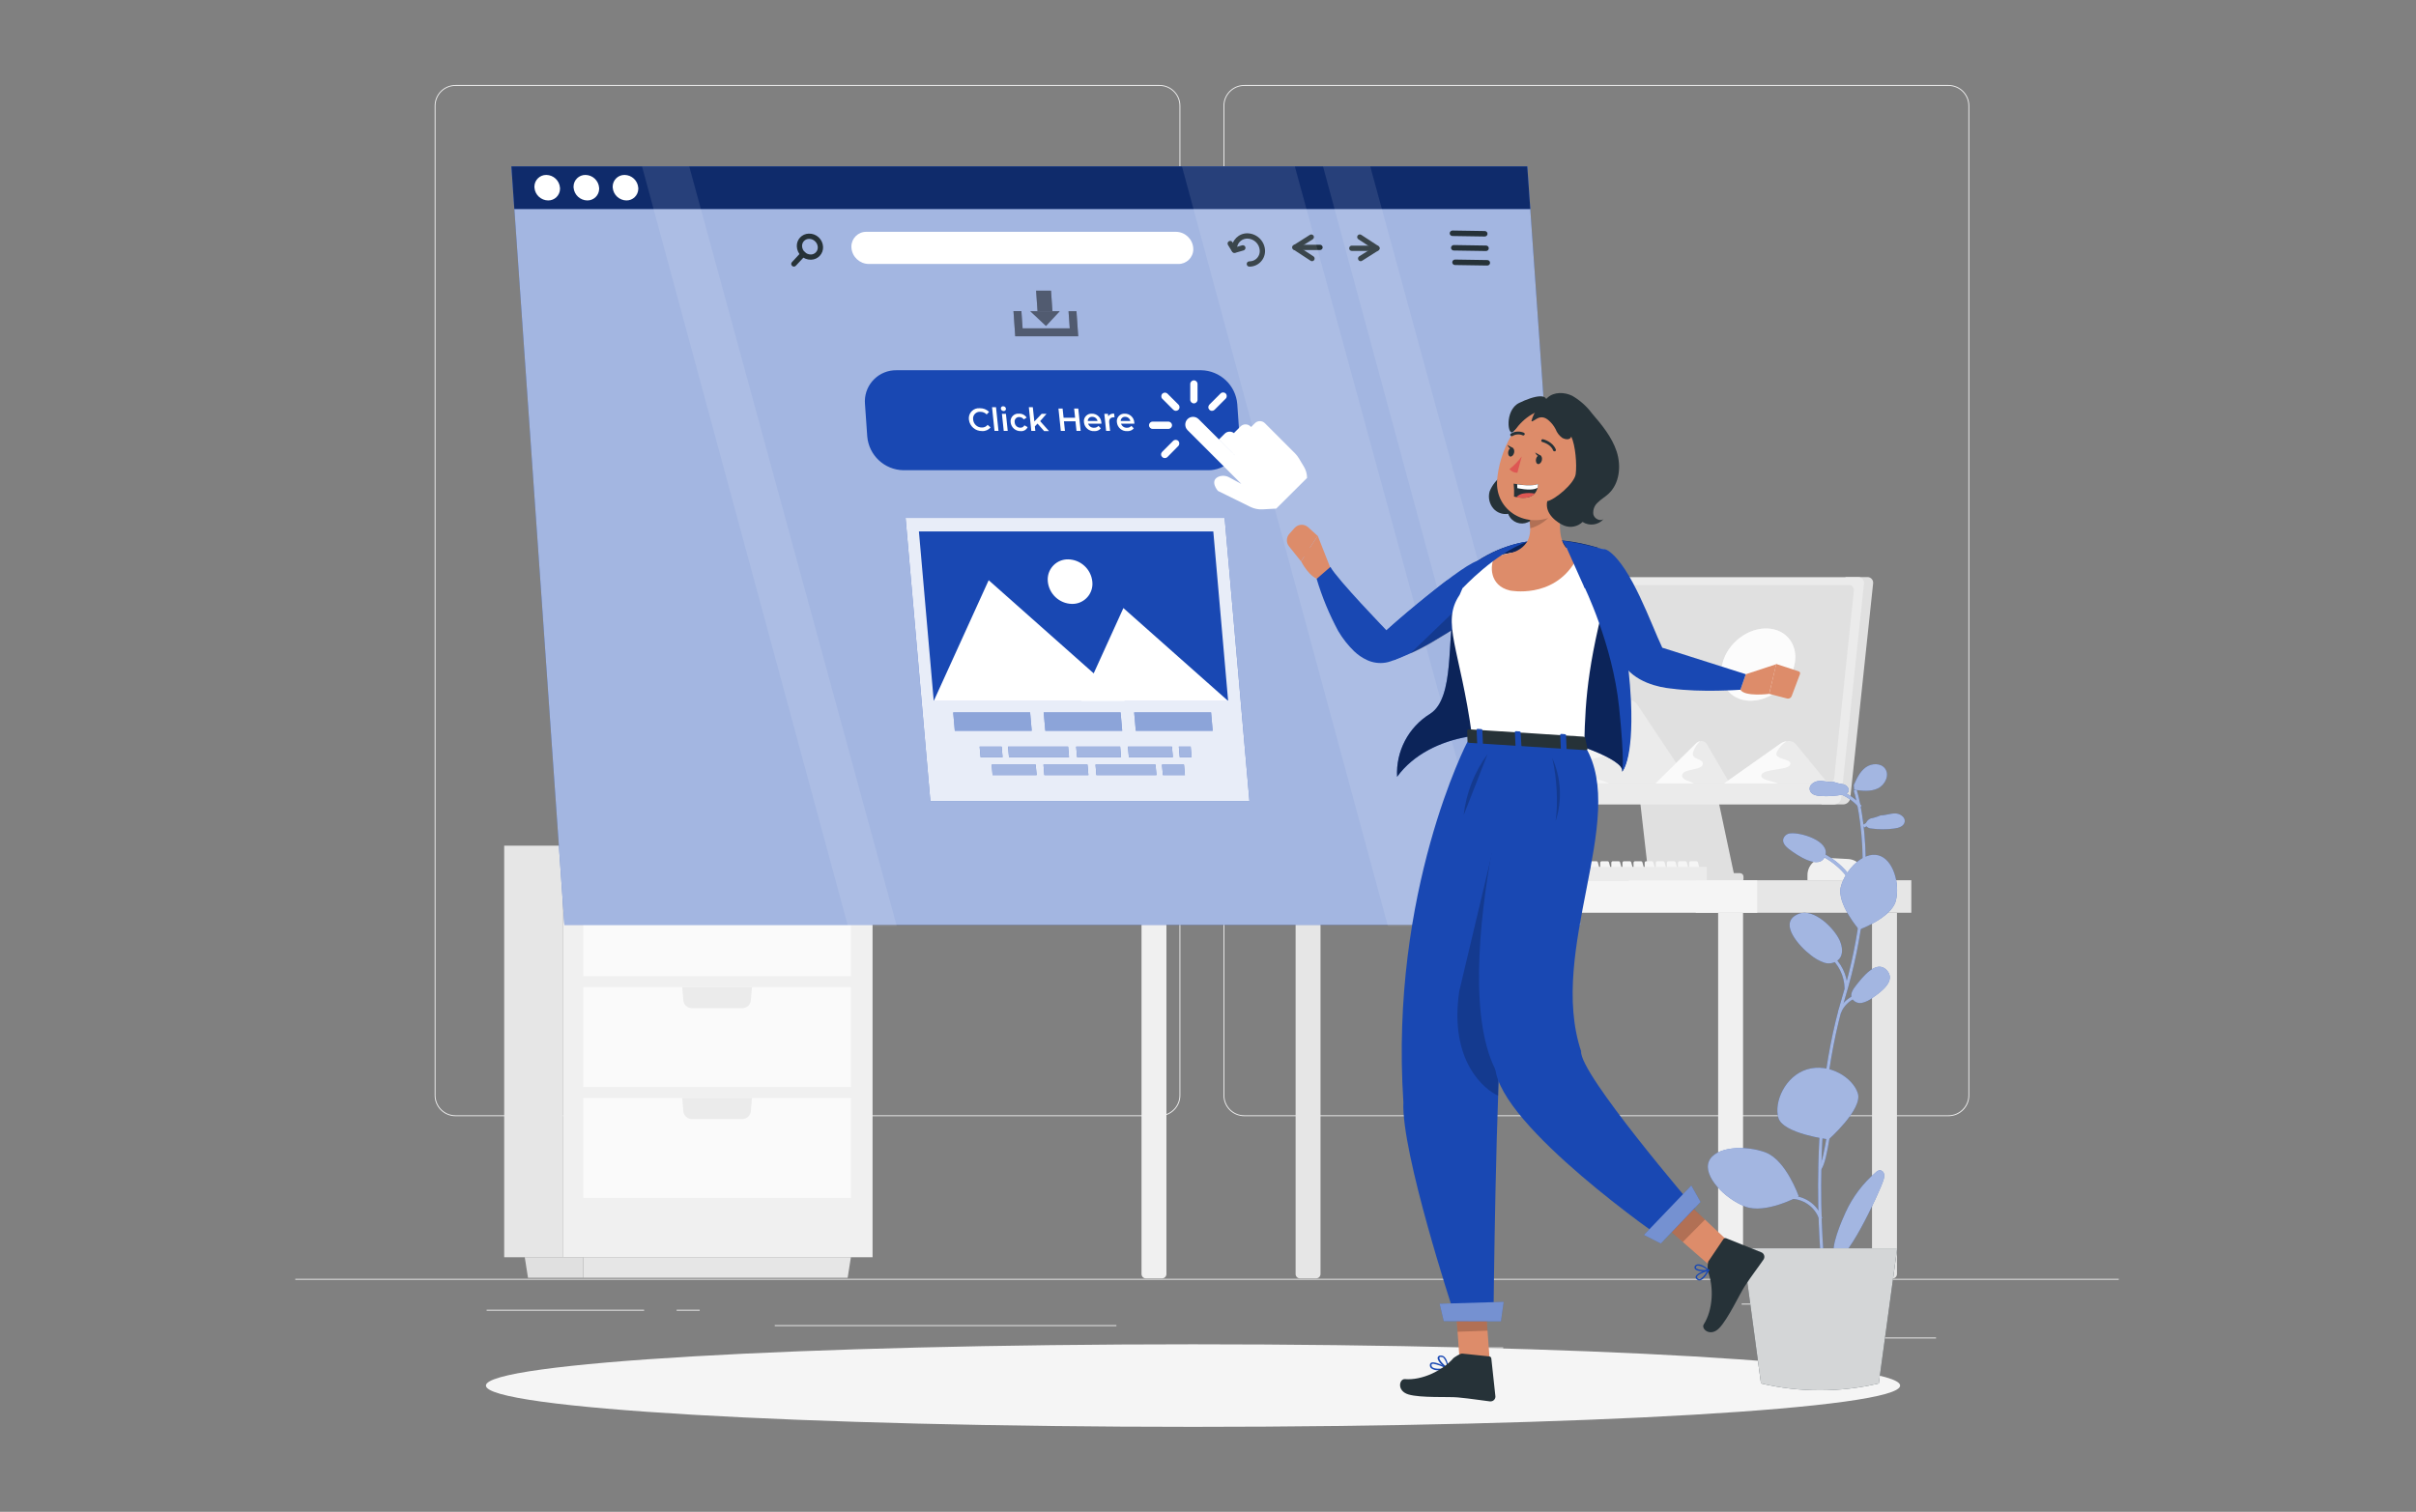 <?xml version="1.0" encoding="utf-8"?>
<!-- Generator: Adobe Illustrator 15.0.0, SVG Export Plug-In . SVG Version: 6.00 Build 0)  -->
<!DOCTYPE svg PUBLIC "-//W3C//DTD SVG 1.1//EN" "http://www.w3.org/Graphics/SVG/1.1/DTD/svg11.dtd">
<svg version="1.1" id="图层_1" xmlns="http://www.w3.org/2000/svg" xmlns:xlink="http://www.w3.org/1999/xlink" x="0px" y="0px"
	 width="540px" height="338px" viewBox="0 0 540 338" enable-background="new 0 0 540 338" xml:space="preserve">
<rect x="0" y="0" width="540" height="338" fill="#808080" stroke="none"/>
<g>
	<defs>
		<rect id="SVGID_1_" x="66" y="19" width="407.564" height="300"/>
	</defs>
	<clipPath id="SVGID_2_">
		<use xlink:href="#SVGID_1_"  overflow="visible"/>
	</clipPath>
	<rect x="405.729" y="299.029" clip-path="url(#SVGID_2_)" fill="#EBEBEB" width="26.997" height="0.204"/>
	<rect x="328.904" y="301.239" clip-path="url(#SVGID_2_)" fill="#EBEBEB" width="7.082" height="0.203"/>
	<rect x="389.272" y="291.457" clip-path="url(#SVGID_2_)" fill="#EBEBEB" width="15.642" height="0.204"/>
	<rect x="108.762" y="292.827" clip-path="url(#SVGID_2_)" fill="#EBEBEB" width="35.205" height="0.203"/>
	<rect x="151.23" y="292.827" clip-path="url(#SVGID_2_)" fill="#EBEBEB" width="5.16" height="0.203"/>
	<rect x="173.165" y="296.266" clip-path="url(#SVGID_2_)" fill="#EBEBEB" width="76.361" height="0.203"/>
	<g clip-path="url(#SVGID_2_)">
		<defs>
			<rect id="SVGID_3_" x="66" y="19" width="407.564" height="300"/>
		</defs>
		<clipPath id="SVGID_4_">
			<use xlink:href="#SVGID_3_"  overflow="visible"/>
		</clipPath>
		<path clip-path="url(#SVGID_4_)" fill="#EBEBEB" d="M259.169,249.551H101.8c-2.571,0-4.654-2.084-4.654-4.654V23.646
			C97.15,21.079,99.233,19,101.8,19h157.369c2.567,0,4.65,2.079,4.654,4.646v221.25
			C263.823,247.467,261.739,249.551,259.169,249.551z M101.8,19.204c-2.455,0-4.446,1.988-4.451,4.442v221.25
			c0.005,2.456,1.995,4.446,4.451,4.45h157.369c2.456-0.004,4.446-1.994,4.45-4.45V23.646c-0.004-2.454-1.995-4.442-4.45-4.442
			H101.8z"/>
		<path clip-path="url(#SVGID_4_)" fill="#EBEBEB" d="M435.506,249.551H278.104c-2.567-0.004-4.646-2.087-4.646-4.654V23.646
			c0.004-2.564,2.082-4.641,4.646-4.646h157.401c2.567,0,4.649,2.079,4.655,4.646v221.25
			C440.161,247.467,438.077,249.551,435.506,249.551 M278.104,19.204c-2.452,0-4.442,1.989-4.442,4.442v221.25
			c0,2.455,1.988,4.446,4.442,4.45h157.401c2.456-0.004,4.446-1.994,4.451-4.45V23.646c-0.005-2.454-1.996-4.442-4.451-4.442
			H278.104z"/>
		<rect x="66" y="285.906" clip-path="url(#SVGID_4_)" fill="#EBEBEB" width="407.564" height="0.204"/>
		<rect x="125.88" y="189.068" clip-path="url(#SVGID_4_)" fill="#F0F0F0" width="69.147" height="92.012"/>
		<rect x="112.69" y="189.068" clip-path="url(#SVGID_4_)" fill="#E6E6E6" width="13.189" height="92.012"/>
		<rect x="130.363" y="195.907" clip-path="url(#SVGID_4_)" fill="#FAFAFA" width="59.822" height="22.343"/>
		<path clip-path="url(#SVGID_4_)" fill="#EBEBEB" d="M168.079,195.899l-0.261,2.982c-0.092,0.982-0.914,1.733-1.899,1.737h-11.281
			c-0.986-0.004-1.807-0.755-1.9-1.737l-0.261-2.982H168.079z"/>
		<rect x="130.363" y="220.687" clip-path="url(#SVGID_4_)" fill="#FAFAFA" width="59.822" height="22.344"/>
		<path clip-path="url(#SVGID_4_)" fill="#EBEBEB" d="M168.079,220.688l-0.261,2.975c-0.088,0.983-0.912,1.736-1.899,1.736h-11.281
			c-0.987,0-1.811-0.753-1.9-1.736l-0.261-2.975H168.079z"/>
		<rect x="130.363" y="245.475" clip-path="url(#SVGID_4_)" fill="#FAFAFA" width="59.822" height="22.344"/>
		<path clip-path="url(#SVGID_4_)" fill="#EBEBEB" d="M168.079,245.476l-0.261,2.975c-0.088,0.983-0.912,1.736-1.899,1.736h-11.281
			c-0.987,0-1.811-0.753-1.9-1.736l-0.261-2.975H168.079z"/>
		<polygon clip-path="url(#SVGID_4_)" fill="#E6E6E6" points="130.371,285.678 189.459,285.678 190.185,281.08 130.371,281.08 		"/>
		<polygon clip-path="url(#SVGID_4_)" fill="#E0E0E0" points="118.013,285.678 130.371,285.678 130.371,281.08 117.289,281.08 		"/>
		<polygon clip-path="url(#SVGID_4_)" fill="#FAFAFA" points="158.142,189.175 181.756,189.175 179.14,159.227 155.525,159.227 		
			"/>
		<polygon clip-path="url(#SVGID_4_)" fill="#EBEBEB" points="158.142,189.175 157.017,189.175 154.401,159.227 155.525,159.227 		
			"/>
		<polygon clip-path="url(#SVGID_4_)" fill="#F0F0F0" points="160.286,186.118 179.083,186.118 176.996,162.284 158.199,162.284 		
			"/>
		<polygon clip-path="url(#SVGID_4_)" fill="#E6E6E6" points="161.664,184.153 177.362,184.153 175.619,164.239 159.919,164.239 		
			"/>
		<polygon clip-path="url(#SVGID_4_)" fill="#F0F0F0" points="151.507,189.175 153.129,170.639 129.629,170.639 128.007,189.175 		
			"/>
		<polygon clip-path="url(#SVGID_4_)" fill="#E0E0E0" points="151.507,189.175 153.129,170.639 154.401,170.639 152.779,189.175 		
			"/>
		<polygon clip-path="url(#SVGID_4_)" fill="#EBEBEB" points="149.282,187.283 150.57,172.529 131.854,172.529 130.567,187.283 		
			"/>
		<polygon clip-path="url(#SVGID_4_)" fill="#F5F5F5" points="147.847,186.068 148.923,173.744 133.289,173.744 132.213,186.068 		
			"/>
		<path clip-path="url(#SVGID_4_)" fill="#F0F0F0" d="M255.15,204.066h5.559v80.771c0,0.536-0.434,0.97-0.97,0.97h-3.627
			c-0.536,0-0.97-0.434-0.97-0.97v-80.771H255.15z"/>
		<path clip-path="url(#SVGID_4_)" fill="#F0F0F0" d="M416.758,196.796h-12.772v-1.133c-0.003-2.144,1.731-3.882,3.875-3.885
			c0.066,0,0.134,0.002,0.2,0.005l5.005,0.269c2.062,0.112,3.675,1.816,3.677,3.88L416.758,196.796z"/>
		<path clip-path="url(#SVGID_4_)" fill="#E0E0E0" d="M382.254,170.386c-0.052-1.006-0.884-1.795-1.892-1.793h-12.895
			c-1.005,0.003-1.831,0.79-1.883,1.793l3.063,26.899h19.312L382.254,170.386z"/>
		<path clip-path="url(#SVGID_4_)" fill="#E0E0E0" d="M417.305,129.018h-4.81l-5.38,50.831h4.809
			c0.832,0.006,1.535-0.616,1.631-1.441l5.103-47.93c0.106-0.694-0.372-1.343-1.066-1.448
			C417.496,129.014,417.4,129.011,417.305,129.018"/>
		<path clip-path="url(#SVGID_4_)" fill="#EBEBEB" d="M409.895,179.85h-72.105c-0.702,0.015-1.284-0.541-1.3-1.243
			c-0.002-0.067,0.003-0.134,0.012-0.2l5.094-47.929c0.096-0.827,0.799-1.449,1.631-1.443h72.106
			c0.701-0.016,1.283,0.541,1.299,1.243c0.002,0.067-0.002,0.134-0.011,0.2l-5.096,47.929
			C411.43,179.233,410.727,179.855,409.895,179.85"/>
		<path clip-path="url(#SVGID_4_)" fill="#E0E0E0" d="M408.55,175.146h-67.998c-0.617,0.01-1.125-0.482-1.134-1.1
			c-0.001-0.055,0.002-0.109,0.009-0.164l4.451-41.817c0.081-0.711,0.678-1.251,1.394-1.263h67.957
			c0.612-0.015,1.12,0.469,1.135,1.081c0.002,0.061-0.002,0.122-0.01,0.182l-4.386,41.817
			C409.882,174.602,409.273,175.144,408.55,175.146"/>
		<path clip-path="url(#SVGID_4_)" fill="#E0E0E0" d="M364.68,195.206h24.226c0.433,0,0.782,0.351,0.782,0.783v0.521
			c0,0.432-0.35,0.782-0.782,0.782H364.68c-0.433,0-0.783-0.351-0.783-0.782v-0.521C363.896,195.557,364.247,195.206,364.68,195.206
			"/>
		<path clip-path="url(#SVGID_4_)" fill="#EBEBEB" d="M340.299,175.146l20.207-17.566c1.924-1.63,4.377-1.63,5.486,0l11.713,17.566
			H340.299z"/>
		<path clip-path="url(#SVGID_4_)" fill="#F5F5F5" d="M360.506,157.58l-20.207,17.566h19.376c-1.932-0.979-6.48-1.5-5.942-3.741
			c0.709-2.91,9.717-1.893,10.385-4.655s-5.755-1.891-4.948-5.241c0.424-1.753,2.087-3.66,3.579-5.086
			C361.915,156.615,361.145,157.013,360.506,157.58"/>
		<path clip-path="url(#SVGID_4_)" fill="#EBEBEB" d="M370.026,175.146l8.966-8.86c0.816-0.816,1.933-0.816,2.446,0l5.185,8.86
			H370.026z"/>
		<path clip-path="url(#SVGID_4_)" fill="#FAFAFA" d="M378.993,166.285l-8.966,8.86h8.583c-0.856-0.497-2.869-0.758-2.633-1.891
			c0.31-1.467,4.304-0.953,4.604-2.348c0.302-1.394-2.551-0.954-2.192-2.641c0.31-0.972,0.853-1.854,1.581-2.568
			C379.598,165.802,379.26,166.005,378.993,166.285"/>
		<path clip-path="url(#SVGID_4_)" fill="#EBEBEB" d="M385.359,175.146l12.545-8.86c1.198-0.816,2.722-0.816,3.407,0l7.271,8.86
			H385.359z"/>
		<path clip-path="url(#SVGID_4_)" fill="#FAFAFA" d="M397.904,166.285l-12.545,8.86h12.03c-1.197-0.497-4.025-0.758-3.691-1.891
			c0.439-1.467,6.032-0.953,6.448-2.348c0.415-1.394-3.571-0.954-3.073-2.641c0.498-1.04,1.267-1.926,2.225-2.568
			C398.796,165.789,398.32,165.989,397.904,166.285"/>
		<path clip-path="url(#SVGID_4_)" fill="#F0F0F0" d="M388.152,143.186c3.688-3.318,8.854-3.59,11.536-0.607
			c2.683,2.982,1.866,8.089-1.821,11.407c-3.689,3.316-8.854,3.589-11.536,0.606C383.648,151.611,384.464,146.504,388.152,143.186"
			/>
		<g opacity="0.8" clip-path="url(#SVGID_4_)" enable-background="new    ">
			<g>
				<defs>
					<rect id="SVGID_5_" x="384.751" y="140.508" width="16.517" height="16.155"/>
				</defs>
				<clipPath id="SVGID_6_">
					<use xlink:href="#SVGID_5_"  overflow="visible"/>
				</clipPath>
				<path clip-path="url(#SVGID_6_)" fill="#FFFFFF" d="M388.152,143.186c3.688-3.318,8.854-3.59,11.536-0.607
					c2.683,2.982,1.866,8.089-1.821,11.407c-3.689,3.316-8.854,3.589-11.536,0.606C383.648,151.611,384.464,146.504,388.152,143.186
					"/>
			</g>
		</g>
		<rect x="379.026" y="196.796" clip-path="url(#SVGID_4_)" fill="#E6E6E6" width="48.174" height="7.271"/>
		<path clip-path="url(#SVGID_4_)" fill="#E6E6E6" d="M289.59,204.066h5.559v80.771c0,0.536-0.434,0.97-0.97,0.97h-3.627
			c-0.536,0-0.97-0.434-0.97-0.97v-80.771H289.59z"/>
		<path clip-path="url(#SVGID_4_)" fill="#E6E6E6" d="M418.429,204.066h5.56v80.771c0.005,0.536-0.426,0.974-0.962,0.978
			c-0.005,0-0.012,0-0.017,0h-3.627c-0.536,0-0.97-0.434-0.97-0.97v-80.779H418.429z"/>
		<rect x="251.939" y="196.796" clip-path="url(#SVGID_4_)" fill="#F5F5F5" width="140.822" height="7.271"/>
		<path clip-path="url(#SVGID_4_)" fill="#F0F0F0" d="M383.998,204.066h5.592v80.771c0,0.536-0.435,0.97-0.97,0.97h-3.628
			c-0.535,0-0.971-0.434-0.971-0.97v-80.771H383.998z"/>
		<path clip-path="url(#SVGID_4_)" fill="#F5F5F5" d="M344.889,195.101h-1.762c-0.188,0-0.342-0.153-0.342-0.342v-1.867
			c0-0.189,0.153-0.342,0.342-0.342h1.288c0.155,0.001,0.291,0.103,0.334,0.252l0.506,1.907c0.027,0.188-0.102,0.361-0.289,0.389
			C344.94,195.102,344.914,195.103,344.889,195.101"/>
		<path clip-path="url(#SVGID_4_)" fill="#F5F5F5" d="M347.374,195.101h-1.801c-0.188,0-0.343-0.153-0.343-0.342v-1.867
			c0-0.189,0.152-0.342,0.343-0.342h1.287c0.156,0.001,0.291,0.103,0.335,0.252l0.505,1.907c0.027,0.188-0.102,0.361-0.29,0.389
			C347.398,195.099,347.387,195.101,347.374,195.101"/>
		<path clip-path="url(#SVGID_4_)" fill="#F5F5F5" d="M349.86,195.101h-1.801c-0.19,0-0.343-0.153-0.343-0.342v-1.867
			c0-0.189,0.152-0.342,0.343-0.342h1.296c0.155,0.001,0.291,0.103,0.334,0.252l0.505,1.907c0.027,0.188-0.103,0.36-0.29,0.389
			C349.891,195.1,349.875,195.101,349.86,195.101"/>
		<path clip-path="url(#SVGID_4_)" fill="#F5F5F5" d="M352.347,195.101h-1.801c-0.189,0-0.344-0.153-0.344-0.342v-1.867
			c0-0.189,0.153-0.342,0.344-0.342h1.296c0.153-0.001,0.288,0.103,0.326,0.252l0.513,1.907c0.027,0.188-0.104,0.36-0.29,0.389
			C352.377,195.1,352.361,195.101,352.347,195.101"/>
		<path clip-path="url(#SVGID_4_)" fill="#F5F5F5" d="M354.833,195.101h-1.802c-0.189,0-0.343-0.153-0.343-0.342v-1.867
			c0-0.189,0.153-0.342,0.343-0.342h1.297c0.152,0.002,0.285,0.104,0.325,0.252l0.505,1.907c0.027,0.188-0.102,0.361-0.289,0.389
			C354.856,195.099,354.845,195.101,354.833,195.101"/>
		<path clip-path="url(#SVGID_4_)" fill="#F5F5F5" d="M357.318,195.101h-1.801c-0.188,0-0.343-0.153-0.343-0.342v-1.867
			c0-0.189,0.153-0.342,0.343-0.342h1.287c0.156-0.002,0.294,0.102,0.335,0.252l0.505,1.907c0.027,0.188-0.102,0.361-0.29,0.389
			C357.343,195.099,357.331,195.101,357.318,195.101"/>
		<path clip-path="url(#SVGID_4_)" fill="#F5F5F5" d="M359.805,195.101h-1.801c-0.189,0-0.343-0.153-0.343-0.342v-1.867
			c0-0.189,0.153-0.342,0.343-0.342h1.287c0.155,0.001,0.291,0.103,0.335,0.252l0.505,1.907c0.027,0.188-0.102,0.361-0.29,0.389
			C359.829,195.099,359.817,195.101,359.805,195.101"/>
		<path clip-path="url(#SVGID_4_)" fill="#F5F5F5" d="M362.283,195.101h-1.793c-0.189,0-0.344-0.153-0.344-0.342v-1.867
			c0-0.189,0.154-0.342,0.344-0.342h1.288c0.154,0.001,0.291,0.103,0.334,0.252l0.505,1.907c0.026,0.188-0.104,0.36-0.29,0.389
			C362.313,195.1,362.298,195.101,362.283,195.101"/>
		<path clip-path="url(#SVGID_4_)" fill="#F5F5F5" d="M364.77,195.101h-1.793c-0.189,0-0.344-0.153-0.344-0.342v-1.867
			c0-0.189,0.154-0.342,0.344-0.342h1.287c0.155,0.001,0.291,0.103,0.334,0.252l0.506,1.907c0.026,0.188-0.104,0.36-0.29,0.389
			C364.799,195.1,364.784,195.101,364.77,195.101"/>
		<path clip-path="url(#SVGID_4_)" fill="#F5F5F5" d="M367.255,195.101h-1.801c-0.189,0-0.343-0.153-0.343-0.342v-1.867
			c0-0.189,0.153-0.342,0.343-0.342h1.313c0.154,0.001,0.291,0.103,0.334,0.252l0.505,1.907c0.027,0.188-0.103,0.361-0.289,0.389
			C367.296,195.101,367.275,195.102,367.255,195.101"/>
		<path clip-path="url(#SVGID_4_)" fill="#F5F5F5" d="M369.741,195.101h-1.801c-0.19,0-0.343-0.153-0.343-0.342v-1.867
			c0-0.189,0.152-0.342,0.343-0.342h1.271c0.154-0.001,0.289,0.103,0.326,0.252l0.515,1.907c0.026,0.188-0.103,0.361-0.289,0.39
			C369.756,195.1,369.748,195.1,369.741,195.101"/>
		<path clip-path="url(#SVGID_4_)" fill="#F5F5F5" d="M372.228,195.101h-1.801c-0.19,0-0.343-0.153-0.343-0.342v-1.867
			c0-0.189,0.152-0.342,0.343-0.342h1.296c0.153,0.002,0.286,0.104,0.326,0.252l0.505,1.907c0.027,0.188-0.103,0.361-0.29,0.389
			C372.252,195.099,372.239,195.101,372.228,195.101"/>
		<path clip-path="url(#SVGID_4_)" fill="#F5F5F5" d="M374.714,195.101h-1.801c-0.19,0-0.344-0.153-0.344-0.342v-1.867
			c0-0.189,0.153-0.342,0.344-0.342h1.286c0.156-0.002,0.295,0.102,0.336,0.252l0.505,1.907c0.026,0.188-0.103,0.361-0.29,0.389
			C374.737,195.099,374.726,195.101,374.714,195.101"/>
		<path clip-path="url(#SVGID_4_)" fill="#F5F5F5" d="M377.191,195.101h-1.793c-0.188,0-0.343-0.153-0.343-0.342v-1.867
			c0-0.189,0.154-0.342,0.343-0.342h1.288c0.155,0.001,0.291,0.103,0.334,0.252l0.505,1.907c0.027,0.188-0.103,0.36-0.29,0.389
			C377.222,195.1,377.207,195.101,377.191,195.101"/>
		<path clip-path="url(#SVGID_4_)" fill="#F5F5F5" d="M379.678,195.101h-1.793c-0.189,0-0.343-0.153-0.343-0.342v-1.867
			c0-0.189,0.153-0.342,0.343-0.342h1.288c0.155,0.001,0.291,0.103,0.334,0.252l0.505,1.907c0.027,0.188-0.103,0.36-0.29,0.389
			C379.708,195.1,379.692,195.101,379.678,195.101"/>
		<rect x="341.285" y="193.804" clip-path="url(#SVGID_4_)" fill="#EBEBEB" width="40.202" height="2.992"/>
		<path clip-path="url(#SVGID_4_)" fill="#F5F5F5" d="M266.652,300.546c87.286,0,158.045,4.131,158.045,9.227
			s-70.759,9.229-158.045,9.229s-158.045-4.133-158.045-9.229S179.366,300.546,266.652,300.546"/>
		<polygon clip-path="url(#SVGID_4_)" fill="#1948B3" points="126.148,206.765 353.228,206.765 341.366,37.194 114.296,37.194 		"/>
		<g opacity="0.6" clip-path="url(#SVGID_4_)">
			<g>
				<defs>
					<rect id="SVGID_7_" x="114.296" y="37.194" width="238.93" height="169.571"/>
				</defs>
				<clipPath id="SVGID_8_">
					<use xlink:href="#SVGID_7_"  overflow="visible"/>
				</clipPath>
				<polygon clip-path="url(#SVGID_8_)" fill="#FFFFFF" points="126.148,206.765 353.228,206.765 341.366,37.194 114.296,37.194 
									"/>
			</g>
		</g>
		<path clip-path="url(#SVGID_4_)" fill="#263238" d="M304.115,58.395c0.112-0.002,0.223-0.033,0.318-0.09l3.635-2.306
			c0.172-0.107,0.277-0.295,0.277-0.498c0-0.2-0.102-0.387-0.269-0.497l-3.823-2.502c-0.272-0.178-0.638-0.102-0.815,0.171
			c-0.177,0.272-0.101,0.637,0.172,0.815l3.056,2.005l-2.869,1.81c-0.274,0.18-0.351,0.549-0.17,0.824
			C303.735,58.292,303.918,58.392,304.115,58.395z"/>
		<path clip-path="url(#SVGID_4_)" fill="#263238" d="M302.135,56.097h5.624c0.325,0,0.587-0.263,0.587-0.587
			c0-0.325-0.262-0.59-0.587-0.595h-5.624c-0.325,0.005-0.588,0.27-0.588,0.595C301.547,55.833,301.811,56.097,302.135,56.097"/>
		<path clip-path="url(#SVGID_4_)" fill="#263238" d="M293.242,58.395c0.199,0,0.387-0.101,0.496-0.269
			c0.176-0.273,0.098-0.635-0.171-0.815l-3.057-1.997l2.894-1.81c0.272-0.177,0.353-0.54,0.18-0.815
			c-0.174-0.274-0.535-0.356-0.81-0.183c-0.002,0.001-0.004,0.003-0.006,0.004l-3.644,2.307c-0.166,0.108-0.266,0.291-0.269,0.489
			c-0.003,0.201,0.099,0.389,0.269,0.497l3.824,2.502C293.037,58.361,293.138,58.392,293.242,58.395"/>
		<path clip-path="url(#SVGID_4_)" fill="#263238" d="M289.418,55.901h5.617c0.325,0,0.59-0.261,0.594-0.587
			c0-0.329-0.266-0.595-0.594-0.595h-5.617c-0.324,0.005-0.586,0.27-0.586,0.595C288.832,55.638,289.095,55.901,289.418,55.901"/>
		<path clip-path="url(#SVGID_4_)" fill="#263238" d="M279.238,59.61c0.977,0.012,1.912-0.391,2.575-1.109
			c0.668-0.716,1.005-1.68,0.929-2.657c-0.174-2.058-1.879-3.65-3.944-3.684c-1.923-0.016-3.493,1.53-3.509,3.452
			c0,0.105,0.002,0.209,0.012,0.314c0.021,0.324,0.303,0.568,0.628,0.546c0.324-0.023,0.567-0.304,0.546-0.628
			c-0.113-1.264,0.821-2.381,2.085-2.493c0.079-0.008,0.159-0.011,0.238-0.009c1.448,0.02,2.646,1.139,2.763,2.584
			c0.122,1.254-0.796,2.37-2.051,2.492c-0.09,0.009-0.182,0.012-0.271,0.01c-0.324,0-0.588,0.263-0.588,0.587
			C278.65,59.34,278.912,59.605,279.238,59.61"/>
		<path clip-path="url(#SVGID_4_)" fill="#263238" d="M275.896,56.537h0.163l1.898-0.554c0.313-0.093,0.492-0.421,0.4-0.734
			c-0.093-0.313-0.421-0.492-0.734-0.399l-1.467,0.432l-0.685-1.141c-0.169-0.28-0.532-0.369-0.812-0.2
			c-0.278,0.169-0.367,0.532-0.199,0.811l0.93,1.508C275.498,56.436,275.689,56.541,275.896,56.537"/>
		<path clip-path="url(#SVGID_4_)" fill="#263238" d="M179.083,57.246c-0.601-0.558-0.956-1.332-0.986-2.152
			c-0.038-0.734,0.224-1.451,0.725-1.989c0.504-0.539,1.203-0.853,1.94-0.872c0.816-0.033,1.611,0.26,2.209,0.815
			c0.604,0.557,0.962,1.331,0.995,2.152c0.03,0.735-0.234,1.451-0.734,1.989c-0.5,0.54-1.196,0.855-1.932,0.872h-0.106
			C180.414,58.062,179.661,57.771,179.083,57.246 M180.803,53.407c-0.86,0.013-1.547,0.72-1.534,1.579
			c0,0.017,0.001,0.034,0.002,0.051c0.023,0.508,0.245,0.985,0.619,1.329c0.366,0.349,0.856,0.539,1.361,0.53
			c0.86-0.013,1.547-0.72,1.534-1.58c0-0.017,0-0.034-0.001-0.051c-0.023-0.507-0.246-0.984-0.62-1.328
			c-0.349-0.335-0.812-0.525-1.296-0.53H180.803z"/>
		<path clip-path="url(#SVGID_4_)" fill="#263238" d="M177.444,59.61c0.165-0.002,0.322-0.073,0.432-0.196l2.046-2.2
			c0.225-0.239,0.214-0.615-0.024-0.84c-0.239-0.225-0.615-0.214-0.84,0.024l-2.046,2.201c-0.219,0.228-0.219,0.588,0,0.815
			C177.124,59.536,177.279,59.607,177.444,59.61"/>
		<polygon clip-path="url(#SVGID_4_)" fill="#1948B3" points="114.957,46.73 342.035,46.73 341.366,37.194 114.296,37.194 		"/>
		<g opacity="0.4" clip-path="url(#SVGID_4_)" enable-background="new    ">
			<g>
				<defs>
					<rect id="SVGID_9_" x="114.296" y="37.194" width="227.739" height="9.537"/>
				</defs>
				<clipPath id="SVGID_10_">
					<use xlink:href="#SVGID_9_"  overflow="visible"/>
				</clipPath>
				<polygon clip-path="url(#SVGID_10_)" points="114.957,46.73 342.035,46.73 341.366,37.194 114.296,37.194 				"/>
			</g>
		</g>
		<path clip-path="url(#SVGID_4_)" fill="#FFFFFF" d="M136.949,41.962c0.138,1.594,1.457,2.825,3.057,2.853
			c1.449,0.019,2.64-1.141,2.659-2.59c0.001-0.088-0.002-0.176-0.01-0.263c-0.13-1.594-1.449-2.829-3.049-2.853
			c-1.454-0.019-2.647,1.145-2.666,2.599C136.939,41.793,136.942,41.878,136.949,41.962"/>
		<path clip-path="url(#SVGID_4_)" fill="#FFFFFF" d="M128.203,41.962c0.138,1.594,1.457,2.825,3.057,2.853
			c1.449,0.019,2.64-1.141,2.659-2.59c0.001-0.088-0.002-0.176-0.01-0.263c-0.13-1.594-1.449-2.829-3.049-2.853
			c-1.454-0.019-2.647,1.145-2.666,2.599C128.192,41.793,128.195,41.878,128.203,41.962"/>
		<path clip-path="url(#SVGID_4_)" fill="#FFFFFF" d="M119.456,41.962c0.134,1.595,1.456,2.829,3.057,2.853
			c1.449,0.019,2.64-1.141,2.659-2.59c0.001-0.088-0.002-0.176-0.01-0.263c-0.13-1.594-1.449-2.829-3.049-2.853
			c-1.454-0.019-2.647,1.145-2.666,2.599C119.446,41.793,119.449,41.878,119.456,41.962"/>
		<path clip-path="url(#SVGID_4_)" fill="#263238" d="M331.846,52.877L331.846,52.877l-7.222-0.114
			c-0.338-0.005-0.608-0.282-0.603-0.619v-0.001c0.017-0.332,0.287-0.595,0.619-0.603l7.222,0.114c0.338,0,0.612,0.274,0.612,0.612
			c0,0.337-0.274,0.611-0.612,0.611H331.846z"/>
		<path clip-path="url(#SVGID_4_)" fill="#263238" d="M332.131,56.121L332.131,56.121l-7.213-0.114
			c-0.338-0.005-0.608-0.282-0.604-0.62c0.018-0.332,0.287-0.595,0.619-0.603l7.222,0.114c0.338,0.005,0.608,0.282,0.604,0.62
			C332.75,55.857,332.471,56.126,332.131,56.121"/>
		<path clip-path="url(#SVGID_4_)" fill="#263238" d="M332.408,59.365L332.408,59.365l-7.214-0.114
			c-0.338-0.005-0.608-0.282-0.603-0.62c0.017-0.332,0.287-0.595,0.619-0.603l7.222,0.114c0.338,0,0.612,0.274,0.612,0.612
			c0,0.337-0.274,0.611-0.612,0.611H332.408z"/>
		<path clip-path="url(#SVGID_4_)" fill="#FFFFFF" d="M194.154,59.015h69.204c1.823,0.03,3.325-1.424,3.355-3.247
			c0.002-0.116-0.002-0.232-0.013-0.348c-0.167-2.009-1.831-3.564-3.847-3.594h-69.204c-1.828-0.025-3.33,1.436-3.354,3.264
			c-0.002,0.11,0.002,0.22,0.012,0.33C190.475,57.43,192.139,58.984,194.154,59.015"/>
		<g opacity="0.5" clip-path="url(#SVGID_4_)">
			<g>
				<defs>
					<rect id="SVGID_11_" x="226.523" y="64.981" width="14.469" height="10.206"/>
				</defs>
				<clipPath id="SVGID_12_">
					<use xlink:href="#SVGID_11_"  overflow="visible"/>
				</clipPath>
				<polygon clip-path="url(#SVGID_12_)" points="231.903,69.62 235.229,69.62 234.911,64.981 231.577,64.981 				"/>
				<polygon clip-path="url(#SVGID_12_)" points="230.281,69.587 233.794,72.872 236.851,69.587 				"/>
				<polygon clip-path="url(#SVGID_12_)" points="226.915,75.187 240.992,75.187 240.601,69.587 238.832,69.587 239.101,73.418 
					228.562,73.418 228.292,69.554 226.523,69.554 				"/>
				<g opacity="0.5" clip-path="url(#SVGID_12_)">
					<g>
						<defs>
							<rect id="SVGID_13_" x="226.523" y="64.981" width="14.469" height="10.206"/>
						</defs>
						<clipPath id="SVGID_14_">
							<use xlink:href="#SVGID_13_"  overflow="visible"/>
						</clipPath>
						<polygon clip-path="url(#SVGID_14_)" points="231.903,69.62 235.229,69.62 234.911,64.981 231.577,64.981 						"/>
						<polygon clip-path="url(#SVGID_14_)" points="230.281,69.587 233.794,72.872 236.851,69.587 						"/>
						<polygon clip-path="url(#SVGID_14_)" points="226.915,75.187 240.992,75.187 240.601,69.587 238.832,69.587 239.101,73.418 
							228.562,73.418 228.292,69.554 226.523,69.554 						"/>
					</g>
				</g>
			</g>
		</g>
		<g opacity="0.1" clip-path="url(#SVGID_4_)" enable-background="new    ">
			<g>
				<defs>
					<rect id="SVGID_15_" x="295.703" y="37.194" width="56.945" height="169.824"/>
				</defs>
				<clipPath id="SVGID_16_">
					<use xlink:href="#SVGID_15_"  overflow="visible"/>
				</clipPath>
				<polygon clip-path="url(#SVGID_16_)" fill="#FFFFFF" points="306.26,37.194 352.648,207.018 341.726,207.018 295.703,37.194 
									"/>
			</g>
		</g>
		<g opacity="0.1" clip-path="url(#SVGID_4_)" enable-background="new    ">
			<g>
				<defs>
					<rect id="SVGID_17_" x="143.494" y="37.194" width="56.937" height="169.824"/>
				</defs>
				<clipPath id="SVGID_18_">
					<use xlink:href="#SVGID_17_"  overflow="visible"/>
				</clipPath>
				<polygon clip-path="url(#SVGID_18_)" fill="#FFFFFF" points="154.05,37.194 200.431,207.018 189.516,207.018 143.494,37.194 
									"/>
			</g>
		</g>
		<g opacity="0.1" clip-path="url(#SVGID_4_)" enable-background="new    ">
			<g>
				<defs>
					<rect id="SVGID_19_" x="264.174" y="37.194" width="71.625" height="169.824"/>
				</defs>
				<clipPath id="SVGID_20_">
					<use xlink:href="#SVGID_19_"  overflow="visible"/>
				</clipPath>
				<polygon clip-path="url(#SVGID_20_)" fill="#FFFFFF" points="289.41,37.194 335.799,207.018 310.205,207.018 264.174,37.194 
									"/>
			</g>
		</g>
		<path clip-path="url(#SVGID_4_)" fill="#1948B3" d="M201.931,105.126h68.08c3.845,0.055,7.005-3.017,7.06-6.861
			c0.004-0.235-0.006-0.469-0.025-0.703l-0.505-7.222c-0.349-4.23-3.851-7.504-8.094-7.565h-68.08
			c-3.844-0.055-7.005,3.017-7.06,6.861c-0.003,0.235,0.005,0.47,0.025,0.704l0.506,7.222
			C194.188,101.79,197.689,105.062,201.931,105.126"/>
		<path clip-path="url(#SVGID_4_)" fill="#FFFFFF" d="M216.563,93.837c-0.176-1.234,0.681-2.378,1.916-2.555
			c0.175-0.025,0.353-0.029,0.529-0.013c0.77-0.021,1.515,0.274,2.063,0.815l-0.538,0.571c-0.365-0.378-0.869-0.59-1.394-0.587
			c-0.829-0.079-1.566,0.529-1.645,1.358c-0.012,0.132-0.007,0.264,0.015,0.395c0.089,1.012,0.948,1.782,1.964,1.76
			c0.495,0.017,0.967-0.205,1.272-0.595l0.66,0.571c-0.463,0.56-1.166,0.863-1.891,0.815
			C218.023,96.413,216.747,95.316,216.563,93.837"/>
		<polygon clip-path="url(#SVGID_4_)" fill="#FFFFFF" points="221.73,91.041 222.618,91.041 223.173,96.339 222.284,96.339 		"/>
		<path clip-path="url(#SVGID_4_)" fill="#FFFFFF" d="M223.703,91.358c-0.028-0.264,0.164-0.5,0.428-0.528
			c0.028-0.003,0.057-0.004,0.085-0.001c0.307-0.012,0.574,0.209,0.62,0.513c0.041,0.262-0.138,0.509-0.401,0.55
			c-0.037,0.006-0.075,0.007-0.113,0.004C224.008,91.904,223.74,91.67,223.703,91.358 M223.939,92.524h0.897l0.399,3.815h-0.888
			L223.939,92.524z"/>
		<path clip-path="url(#SVGID_4_)" fill="#FFFFFF" d="M225.888,94.432c-0.135-0.936,0.514-1.804,1.45-1.939
			c0.135-0.019,0.272-0.022,0.408-0.009c0.69-0.035,1.346,0.301,1.72,0.88l-0.644,0.4c-0.228-0.328-0.603-0.522-1.002-0.522
			c-0.544-0.035-1.012,0.378-1.047,0.922c-0.006,0.09,0.001,0.18,0.02,0.268c0.035,0.677,0.602,1.204,1.28,1.19
			c0.375,0.016,0.723-0.192,0.888-0.53l0.726,0.4c-0.268,0.594-0.883,0.954-1.533,0.896
			C227.002,96.43,226.015,95.577,225.888,94.432"/>
		<polygon clip-path="url(#SVGID_4_)" fill="#FFFFFF" points="231.895,94.701 231.3,95.329 231.406,96.339 230.509,96.339 
			229.955,91.041 230.844,91.041 231.186,94.236 232.816,92.525 233.9,92.525 232.482,94.155 234.455,96.372 233.37,96.372 		"/>
		<polygon clip-path="url(#SVGID_4_)" fill="#FFFFFF" points="241.008,91.343 241.538,96.34 240.609,96.34 240.38,94.196 
			237.805,94.196 238.025,96.34 237.104,96.34 236.574,91.343 237.503,91.343 237.723,93.405 240.299,93.405 240.079,91.343 		"/>
		<path clip-path="url(#SVGID_4_)" fill="#FFFFFF" d="M246.185,94.717h-2.984c0.182,0.573,0.729,0.949,1.329,0.913
			c0.375,0.02,0.739-0.133,0.986-0.416l0.538,0.555c-0.36,0.431-0.906,0.662-1.467,0.619c-1.169,0.072-2.187-0.791-2.307-1.956
			c-0.15-0.915,0.47-1.779,1.385-1.929c0.124-0.021,0.25-0.027,0.376-0.019c1.122-0.016,2.058,0.852,2.127,1.972
			C246.179,94.543,246.184,94.63,246.185,94.717 M243.127,94.122h2.185c-0.121-0.55-0.612-0.938-1.174-0.929
			c-0.511-0.045-0.962,0.333-1.007,0.844C243.128,94.065,243.127,94.094,243.127,94.122"/>
		<path clip-path="url(#SVGID_4_)" fill="#FFFFFF" d="M249.021,92.484l0.09,0.815h-0.204c-0.677,0-1.068,0.4-0.986,1.182l0.195,1.85
			h-0.888l-0.4-3.814h0.815l0.057,0.554C247.988,92.634,248.504,92.404,249.021,92.484"/>
		<path clip-path="url(#SVGID_4_)" fill="#FFFFFF" d="M253.545,94.717h-2.984c0.18,0.574,0.729,0.952,1.329,0.913
			c0.375,0.02,0.739-0.133,0.986-0.416l0.538,0.555c-0.36,0.431-0.906,0.662-1.467,0.619c-1.169,0.072-2.187-0.791-2.307-1.956
			c-0.15-0.915,0.47-1.779,1.385-1.929c0.124-0.021,0.25-0.027,0.376-0.019c1.122-0.016,2.058,0.852,2.127,1.972
			C253.539,94.543,253.544,94.63,253.545,94.717 M250.488,94.122h2.16c-0.12-0.55-0.611-0.938-1.174-0.929
			c-0.512-0.032-0.953,0.358-0.984,0.87C250.489,94.083,250.488,94.103,250.488,94.122"/>
		<path clip-path="url(#SVGID_4_)" fill="#FFFFFF" d="M279.475,113.327l-7.264-3.578c0,0-1.915-2.209,0.098-3.155
			c0.793-0.334,1.695-0.282,2.445,0.139l2.698,1.459l-12.039-12.04c-0.658-0.682-0.658-1.763,0-2.445
			c0.687-0.685,1.799-0.685,2.486,0l8.388,8.355l-3.831-3.831l1.271-1.264c0.608-0.614,1.6-0.62,2.215-0.012
			c0.004,0.004,0.008,0.008,0.012,0.012l3.26,3.261l-3.415-3.416l1.476-1.475c0.615-0.61,1.609-0.61,2.225,0l2.821,2.82l-2.69-2.689
			l0.855-0.856c0.617-0.611,1.609-0.611,2.226,0l6.79,6.798c0.313,0.321,0.585,0.676,0.814,1.059l1.134,1.892
			c0.45,0.754,0.69,1.615,0.692,2.494l-6.888,6.855l-3.056,0.171C281.258,113.932,280.319,113.741,279.475,113.327"/>
		<path clip-path="url(#SVGID_4_)" fill="#FFFFFF" d="M262.821,91.856c-0.218-0.001-0.426-0.089-0.579-0.245l-2.486-2.486
			c-0.293-0.342-0.253-0.856,0.089-1.149c0.305-0.261,0.755-0.261,1.06,0l2.495,2.486c0.316,0.318,0.316,0.832,0,1.149
			C263.247,91.767,263.039,91.855,262.821,91.856"/>
		<path clip-path="url(#SVGID_4_)" fill="#FFFFFF" d="M261.142,95.891h-3.513c-0.45,0-0.815-0.365-0.815-0.815
			c0-0.45,0.365-0.815,0.815-0.815h3.513c0.45,0,0.815,0.365,0.815,0.815C261.957,95.526,261.592,95.891,261.142,95.891"/>
		<path clip-path="url(#SVGID_4_)" fill="#FFFFFF" d="M270.883,91.856c-0.45-0.002-0.814-0.368-0.812-0.818
			c0.001-0.213,0.085-0.416,0.233-0.568l2.495-2.494c0.316-0.32,0.833-0.322,1.152-0.005c0.002,0.002,0.002,0.003,0.004,0.005
			c0.316,0.318,0.316,0.831,0,1.149l-2.494,2.495C271.308,91.772,271.1,91.857,270.883,91.856"/>
		<path clip-path="url(#SVGID_4_)" fill="#FFFFFF" d="M260.335,102.412c-0.45,0.003-0.817-0.36-0.82-0.81
			c-0.001-0.219,0.086-0.43,0.241-0.584l2.446-2.445c0.318-0.316,0.831-0.316,1.149,0c0.316,0.318,0.316,0.831,0,1.149l-2.445,2.486
			C260.749,102.347,260.544,102.42,260.335,102.412"/>
		<path clip-path="url(#SVGID_4_)" fill="#FFFFFF" d="M266.848,90.185c-0.45,0-0.815-0.365-0.815-0.815v-3.521
			c0-0.451,0.365-0.816,0.815-0.816s0.815,0.365,0.815,0.816v3.521C267.663,89.82,267.298,90.185,266.848,90.185"/>
		<polygon clip-path="url(#SVGID_4_)" fill="#1948B3" points="207.946,179.091 279.263,179.091 273.72,115.788 202.403,115.788 		
			"/>
		<g opacity="0.9" clip-path="url(#SVGID_4_)" enable-background="new    ">
			<g>
				<defs>
					<rect id="SVGID_21_" x="202.404" y="115.788" width="76.858" height="63.303"/>
				</defs>
				<clipPath id="SVGID_22_">
					<use xlink:href="#SVGID_21_"  overflow="visible"/>
				</clipPath>
				<polygon clip-path="url(#SVGID_22_)" fill="#FFFFFF" points="207.946,179.091 279.263,179.091 273.72,115.788 202.403,115.788 
									"/>
			</g>
		</g>
		<polygon clip-path="url(#SVGID_4_)" fill="#1948B3" points="208.696,156.635 274.493,156.635 271.185,118.813 205.387,118.813 		
			"/>
		<polygon clip-path="url(#SVGID_4_)" fill="#1948B3" points="253.863,163.384 271.046,163.384 270.687,159.275 253.496,159.275 		
			"/>
		<polygon clip-path="url(#SVGID_4_)" fill="#1948B3" points="233.64,163.384 250.822,163.384 250.463,159.275 233.272,159.275 		
			"/>
		<polygon clip-path="url(#SVGID_4_)" fill="#1948B3" points="213.408,163.384 230.599,163.384 230.24,159.275 213.049,159.275 		
			"/>
		<g opacity="0.5" clip-path="url(#SVGID_4_)" enable-background="new    ">
			<g>
				<defs>
					<rect id="SVGID_23_" x="253.496" y="159.275" width="17.55" height="4.108"/>
				</defs>
				<clipPath id="SVGID_24_">
					<use xlink:href="#SVGID_23_"  overflow="visible"/>
				</clipPath>
				<polygon clip-path="url(#SVGID_24_)" fill="#FFFFFF" points="253.863,163.384 271.046,163.384 270.687,159.275 253.496,159.275 
									"/>
			</g>
		</g>
		<g opacity="0.5" clip-path="url(#SVGID_4_)" enable-background="new    ">
			<g>
				<defs>
					<rect id="SVGID_25_" x="233.273" y="159.275" width="17.549" height="4.108"/>
				</defs>
				<clipPath id="SVGID_26_">
					<use xlink:href="#SVGID_25_"  overflow="visible"/>
				</clipPath>
				<polygon clip-path="url(#SVGID_26_)" fill="#FFFFFF" points="233.64,163.384 250.822,163.384 250.463,159.275 233.272,159.275 
									"/>
			</g>
		</g>
		<g opacity="0.5" clip-path="url(#SVGID_4_)" enable-background="new    ">
			<g>
				<defs>
					<rect id="SVGID_27_" x="213.049" y="159.275" width="17.55" height="4.108"/>
				</defs>
				<clipPath id="SVGID_28_">
					<use xlink:href="#SVGID_27_"  overflow="visible"/>
				</clipPath>
				<polyline clip-path="url(#SVGID_28_)" fill="#FFFFFF" points="213.049,159.275 213.408,163.384 230.599,163.384 230.24,159.275 
									"/>
			</g>
		</g>
		<polygon clip-path="url(#SVGID_4_)" fill="#1948B3" points="263.685,169.285 266.334,169.285 266.13,166.93 263.481,166.93 		"/>
		<polygon clip-path="url(#SVGID_4_)" fill="#1948B3" points="252.314,169.285 262.144,169.285 261.941,166.93 252.11,166.93 		"/>
		<polygon clip-path="url(#SVGID_4_)" fill="#1948B3" points="240.739,169.285 250.569,169.285 250.366,166.93 240.535,166.93 		"/>
		<polygon clip-path="url(#SVGID_4_)" fill="#1948B3" points="219.171,169.285 224.086,169.285 223.882,166.93 218.959,166.93 		"/>
		<polygon clip-path="url(#SVGID_4_)" fill="#1948B3" points="225.521,169.285 238.938,169.285 238.734,166.93 225.317,166.93 		"/>
		<polygon clip-path="url(#SVGID_4_)" fill="#1948B3" points="231.691,173.287 221.852,173.287 221.649,170.939 231.487,170.939 		
			"/>
		<polygon clip-path="url(#SVGID_4_)" fill="#1948B3" points="243.266,173.287 233.427,173.287 233.224,170.939 243.062,170.939 		
			"/>
		<polygon clip-path="url(#SVGID_4_)" fill="#1948B3" points="264.834,173.287 259.919,173.287 259.715,170.939 264.63,170.939 		
			"/>
		<polygon clip-path="url(#SVGID_4_)" fill="#1948B3" points="258.476,173.287 245.059,173.287 244.855,170.939 258.272,170.939 		
			"/>
		<g opacity="0.6" clip-path="url(#SVGID_4_)">
			<g>
				<defs>
					<rect id="SVGID_29_" x="218.959" y="166.93" width="47.375" height="2.355"/>
				</defs>
				<clipPath id="SVGID_30_">
					<use xlink:href="#SVGID_29_"  overflow="visible"/>
				</clipPath>
				<polygon clip-path="url(#SVGID_30_)" fill="#FFFFFF" points="263.685,169.285 266.334,169.285 266.13,166.93 263.481,166.93 
									"/>
				<polygon clip-path="url(#SVGID_30_)" fill="#FFFFFF" points="252.314,169.285 262.144,169.285 261.941,166.93 252.11,166.93 
									"/>
				<polygon clip-path="url(#SVGID_30_)" fill="#FFFFFF" points="240.739,169.285 250.569,169.285 250.366,166.93 240.535,166.93 
									"/>
				<polygon clip-path="url(#SVGID_30_)" fill="#FFFFFF" points="219.171,169.285 224.086,169.285 223.882,166.93 218.959,166.93 
									"/>
				<polygon clip-path="url(#SVGID_30_)" fill="#FFFFFF" points="225.521,169.285 238.938,169.285 238.734,166.93 225.317,166.93 
									"/>
			</g>
		</g>
		<g opacity="0.6" clip-path="url(#SVGID_4_)">
			<g>
				<defs>
					<rect id="SVGID_31_" x="221.649" y="170.94" width="43.185" height="2.348"/>
				</defs>
				<clipPath id="SVGID_32_">
					<use xlink:href="#SVGID_31_"  overflow="visible"/>
				</clipPath>
				<polygon clip-path="url(#SVGID_32_)" fill="#FFFFFF" points="231.691,173.287 221.852,173.287 221.649,170.939 231.487,170.939 
									"/>
				<polygon clip-path="url(#SVGID_32_)" fill="#FFFFFF" points="243.266,173.287 233.427,173.287 233.224,170.939 243.062,170.939 
									"/>
				<polygon clip-path="url(#SVGID_32_)" fill="#FFFFFF" points="264.834,173.287 259.919,173.287 259.715,170.939 264.63,170.939 
									"/>
				<polygon clip-path="url(#SVGID_32_)" fill="#FFFFFF" points="258.476,173.287 245.059,173.287 244.855,170.939 258.272,170.939 
									"/>
			</g>
		</g>
		<polygon clip-path="url(#SVGID_4_)" fill="#FFFFFF" points="274.502,156.716 251.091,135.947 241.644,156.716 		"/>
		<polygon clip-path="url(#SVGID_4_)" fill="#FFFFFF" points="251.409,156.716 220.98,129.719 208.704,156.716 		"/>
		<path clip-path="url(#SVGID_4_)" fill="#FFFFFF" d="M234.194,129.996c0.268,2.805,2.595,4.964,5.412,5.021
			c2.481,0.042,4.525-1.935,4.567-4.415c0.003-0.189-0.006-0.377-0.026-0.565c-0.281-2.792-2.607-4.933-5.413-4.981
			c-2.48-0.039-4.522,1.94-4.562,4.42C234.168,129.649,234.177,129.823,234.194,129.996"/>
		<path clip-path="url(#SVGID_4_)" fill="#1948B3" d="M408.085,285.963l-0.685,0.082c-0.04-0.343-4.173-34.912,4.353-63.157
			c8.469-28.073,2.633-45.957,2.576-46.136l0.652-0.22c0.057,0.179,5.959,18.274-2.576,46.56
			C403.928,251.189,408.044,285.621,408.085,285.963"/>
		<path clip-path="url(#SVGID_4_)" fill="#1948B3" d="M415.544,180.6c-1.477-1.758-3.476-2.998-5.706-3.538l0.154-0.668
			c2.386,0.569,4.525,1.89,6.105,3.766L415.544,180.6z"/>
		
			<rect x="416.52" y="183.973" transform="matrix(-0.871 0.492 -0.492 -0.871 871.929 139.23)" clip-path="url(#SVGID_4_)" fill="#1948B3" width="2.258" height="0.686"/>
		<path clip-path="url(#SVGID_4_)" fill="#1948B3" d="M414.802,199.412c-1.711-3.894-4.876-6.966-8.82-8.559l0.261-0.636
			c4.108,1.664,7.407,4.861,9.195,8.918L414.802,199.412z"/>
		<path clip-path="url(#SVGID_4_)" fill="#1948B3" d="M412.968,220.989h-0.686c-0.05-2.814-1.353-5.459-3.554-7.214l0.424-0.506
			C411.51,215.146,412.908,217.976,412.968,220.989"/>
		<path clip-path="url(#SVGID_4_)" fill="#1948B3" d="M411.436,226.516l-0.637-0.253c0.71-1.77,2.12-3.164,3.897-3.855l0.244,0.645
			C413.342,223.67,412.072,224.925,411.436,226.516"/>
		<path clip-path="url(#SVGID_4_)" fill="#1948B3" d="M406.993,261.541l-0.53-0.432c0.814-1.011,1.467-4.842,1.802-6.896
			c0.081-0.497,0.154-0.913,0.212-1.216l0.676,0.123c-0.057,0.302-0.13,0.718-0.212,1.198
			C408.436,257.393,407.873,260.481,406.993,261.541"/>
		<path clip-path="url(#SVGID_4_)" fill="#1948B3" d="M406.594,272.546c-0.971-2.757-3.6-4.581-6.521-4.524v-0.685
			c3.239-0.079,6.159,1.938,7.23,4.997L406.594,272.546z"/>
		
			<rect x="406.047" y="282.325" transform="matrix(-0.666 0.746 -0.746 -0.666 893.44 165.602)" clip-path="url(#SVGID_4_)" fill="#1948B3" width="7.255" height="0.684"/>
		<path clip-path="url(#SVGID_4_)" fill="#1948B3" d="M415.25,244.448c1.1,3.546-6.521,10.295-6.521,10.295
			s-10.174-1.271-11.233-4.793c-1.059-3.521,1.468-9.349,6.375-10.866C408.778,237.568,414.158,240.902,415.25,244.448"/>
		<path clip-path="url(#SVGID_4_)" fill="#1948B3" d="M423.728,201.418c-0.962,3.766-8.2,6.439-8.2,6.439s-5.046-5.837-4.076-9.603
			c0.971-3.767,4.973-7.915,8.363-7.034C423.205,192.101,424.697,197.651,423.728,201.418"/>
		<path clip-path="url(#SVGID_4_)" fill="#1948B3" d="M394.701,257.686c4.539,1.77,7.336,9.782,7.336,9.782
			s-7.491,4.075-12.031,2.267c-4.54-1.811-9.382-6.742-8.063-10.06C383.265,256.357,390.152,255.917,394.701,257.686"/>
		<path clip-path="url(#SVGID_4_)" fill="#1948B3" d="M404.661,213.481c0.918,0.771,1.972,1.365,3.106,1.753
			c1.168,0.372,2.447,0.058,3.309-0.815c0.971-1.116,0.709-2.854,0.099-4.206c-1.216-2.673-5.706-7.214-9.13-5.909
			C397.08,206.219,402.444,211.835,404.661,213.481"/>
		<path clip-path="url(#SVGID_4_)" fill="#1948B3" d="M414.858,220.296c-0.651,0.815-1.345,1.826-0.985,2.796
			c0.418,0.853,1.359,1.315,2.29,1.125c0.895-0.212,1.729-0.621,2.445-1.198c1.752-1.223,5.348-3.774,3.049-6.162
			C419.358,214.468,416.188,218.592,414.858,220.296"/>
		<path clip-path="url(#SVGID_4_)" fill="#1948B3" d="M400.187,186.313c-0.774,0.042-1.433,0.579-1.63,1.329
			c-0.155,0.863,0.57,1.63,1.263,2.168c1.745,1.337,6.979,4.956,8.151,1.467C409.03,188,402.469,186.053,400.187,186.313"/>
		<path clip-path="url(#SVGID_4_)" fill="#1948B3" d="M409.797,174.828c-1.076,0.098-2.152-0.293-3.26-0.22
			c-1.109,0.073-2.283,0.937-2.038,1.997c0.244,1.06,1.434,1.296,2.444,1.36c1.709,0.108,3.426-0.009,5.104-0.35
			c0.398-0.036,0.769-0.223,1.035-0.522c0.439-0.644-0.262-1.508-1.003-1.735c-0.77-0.099-1.526-0.279-2.259-0.538L409.797,174.828z
			"/>
		<path clip-path="url(#SVGID_4_)" fill="#1948B3" d="M420.345,182.295c1.084,0,2.127-0.433,3.212-0.44
			c1.084-0.008,2.339,0.815,2.168,1.858c-0.171,1.044-1.345,1.401-2.34,1.524c-1.696,0.229-3.414,0.229-5.11,0
			c-0.4-0.007-0.783-0.167-1.067-0.448c-0.481-0.611,0.162-1.524,0.888-1.802c0.762-0.145,1.506-0.375,2.217-0.685L420.345,182.295z
			"/>
		<path clip-path="url(#SVGID_4_)" fill="#1948B3" d="M419.276,262.088c0.242-0.258,0.569-0.42,0.922-0.456
			c0.477,0.051,0.856,0.421,0.921,0.896c0.05,0.465-0.013,0.935-0.18,1.37c-0.733,2.445-8.967,20.247-10.874,17.052
			c-1.125-1.883,1.63-8.15,2.445-9.911C414.083,267.594,416.392,264.539,419.276,262.088"/>
		<path clip-path="url(#SVGID_4_)" fill="#1948B3" d="M414.346,175.505c0.651-1.467,1.36-3.008,2.665-3.953
			c1.305-0.946,3.383-1.02,4.328,0.285c1.06,1.451,0,3.66-1.63,4.434c-1.631,0.775-3.521,0.538-5.307,0.294
			c0-0.269,0-0.529-0.041-0.814L414.346,175.505z"/>
		<g opacity="0.6" clip-path="url(#SVGID_4_)">
			<g>
				<defs>
					<rect id="SVGID_33_" x="381.723" y="170.848" width="44.018" height="115.196"/>
				</defs>
				<clipPath id="SVGID_34_">
					<use xlink:href="#SVGID_33_"  overflow="visible"/>
				</clipPath>
				<path clip-path="url(#SVGID_34_)" fill="#FFFFFF" d="M408.085,285.963l-0.685,0.082c-0.04-0.343-4.173-34.912,4.353-63.157
					c8.469-28.073,2.633-45.957,2.576-46.136l0.652-0.22c0.057,0.179,5.959,18.274-2.576,46.56
					C403.928,251.189,408.044,285.621,408.085,285.963"/>
				<path clip-path="url(#SVGID_34_)" fill="#FFFFFF" d="M415.544,180.6c-1.477-1.758-3.476-2.998-5.706-3.538l0.154-0.668
					c2.386,0.569,4.525,1.89,6.105,3.766L415.544,180.6z"/>
				
					<rect x="416.52" y="183.973" transform="matrix(-0.871 0.492 -0.492 -0.871 871.929 139.23)" clip-path="url(#SVGID_34_)" fill="#FFFFFF" width="2.258" height="0.686"/>
				<path clip-path="url(#SVGID_34_)" fill="#FFFFFF" d="M414.802,199.412c-1.711-3.894-4.876-6.966-8.82-8.559l0.261-0.636
					c4.108,1.664,7.407,4.861,9.195,8.918L414.802,199.412z"/>
				<path clip-path="url(#SVGID_34_)" fill="#FFFFFF" d="M412.968,220.989h-0.686c-0.05-2.814-1.353-5.459-3.554-7.214l0.424-0.506
					C411.51,215.146,412.908,217.976,412.968,220.989"/>
				<path clip-path="url(#SVGID_34_)" fill="#FFFFFF" d="M411.436,226.516l-0.637-0.253c0.71-1.77,2.12-3.164,3.897-3.855
					l0.244,0.645C413.342,223.67,412.072,224.925,411.436,226.516"/>
				<path clip-path="url(#SVGID_34_)" fill="#FFFFFF" d="M406.993,261.541l-0.53-0.432c0.814-1.011,1.467-4.842,1.802-6.896
					c0.081-0.497,0.154-0.913,0.212-1.216l0.676,0.123c-0.057,0.302-0.13,0.718-0.212,1.198
					C408.436,257.393,407.873,260.481,406.993,261.541"/>
				<path clip-path="url(#SVGID_34_)" fill="#FFFFFF" d="M406.594,272.546c-0.971-2.757-3.6-4.581-6.521-4.524v-0.685
					c3.239-0.079,6.159,1.938,7.23,4.997L406.594,272.546z"/>
				
					<rect x="406.047" y="282.325" transform="matrix(-0.666 0.746 -0.746 -0.666 893.44 165.602)" clip-path="url(#SVGID_34_)" fill="#FFFFFF" width="7.255" height="0.684"/>
				<path clip-path="url(#SVGID_34_)" fill="#FFFFFF" d="M415.25,244.448c1.1,3.546-6.521,10.295-6.521,10.295
					s-10.174-1.271-11.233-4.793c-1.059-3.521,1.468-9.349,6.375-10.866C408.778,237.568,414.158,240.902,415.25,244.448"/>
				<path clip-path="url(#SVGID_34_)" fill="#FFFFFF" d="M423.728,201.418c-0.962,3.766-8.2,6.439-8.2,6.439
					s-5.046-5.837-4.076-9.603c0.971-3.767,4.973-7.915,8.363-7.034C423.205,192.101,424.697,197.651,423.728,201.418"/>
				<path clip-path="url(#SVGID_34_)" fill="#FFFFFF" d="M394.701,257.686c4.539,1.77,7.336,9.782,7.336,9.782
					s-7.491,4.075-12.031,2.267c-4.54-1.811-9.382-6.742-8.063-10.06C383.265,256.357,390.152,255.917,394.701,257.686"/>
				<path clip-path="url(#SVGID_34_)" fill="#FFFFFF" d="M404.661,213.481c0.918,0.771,1.972,1.365,3.106,1.753
					c1.168,0.372,2.447,0.058,3.309-0.815c0.971-1.116,0.709-2.854,0.099-4.206c-1.216-2.673-5.706-7.214-9.13-5.909
					C397.08,206.219,402.444,211.835,404.661,213.481"/>
				<path clip-path="url(#SVGID_34_)" fill="#FFFFFF" d="M414.858,220.296c-0.651,0.815-1.345,1.826-0.985,2.796
					c0.418,0.853,1.359,1.315,2.29,1.125c0.895-0.212,1.729-0.621,2.445-1.198c1.752-1.223,5.348-3.774,3.049-6.162
					C419.358,214.468,416.188,218.592,414.858,220.296"/>
				<path clip-path="url(#SVGID_34_)" fill="#FFFFFF" d="M400.187,186.313c-0.774,0.042-1.433,0.579-1.63,1.329
					c-0.155,0.863,0.57,1.63,1.263,2.168c1.745,1.337,6.979,4.956,8.151,1.467C409.03,188,402.469,186.053,400.187,186.313"/>
				<path clip-path="url(#SVGID_34_)" fill="#FFFFFF" d="M409.797,174.828c-1.076,0.098-2.152-0.293-3.26-0.22
					c-1.109,0.073-2.283,0.937-2.038,1.997c0.244,1.06,1.434,1.296,2.444,1.36c1.709,0.108,3.426-0.009,5.104-0.35
					c0.398-0.036,0.769-0.223,1.035-0.522c0.439-0.644-0.262-1.508-1.003-1.735c-0.77-0.099-1.526-0.279-2.259-0.538
					L409.797,174.828z"/>
				<path clip-path="url(#SVGID_34_)" fill="#FFFFFF" d="M420.345,182.295c1.084,0,2.127-0.433,3.212-0.44
					c1.084-0.008,2.339,0.815,2.168,1.858c-0.171,1.044-1.345,1.401-2.34,1.524c-1.696,0.229-3.414,0.229-5.11,0
					c-0.4-0.007-0.783-0.167-1.067-0.448c-0.481-0.611,0.162-1.524,0.888-1.802c0.762-0.145,1.506-0.375,2.217-0.685
					L420.345,182.295z"/>
				<path clip-path="url(#SVGID_34_)" fill="#FFFFFF" d="M419.276,262.088c0.242-0.258,0.569-0.42,0.922-0.456
					c0.477,0.051,0.856,0.421,0.921,0.896c0.05,0.465-0.013,0.935-0.18,1.37c-0.733,2.445-8.967,20.247-10.874,17.052
					c-1.125-1.883,1.63-8.15,2.445-9.911C414.083,267.594,416.392,264.539,419.276,262.088"/>
				<path clip-path="url(#SVGID_34_)" fill="#FFFFFF" d="M414.346,175.505c0.651-1.467,1.36-3.008,2.665-3.953
					c1.305-0.946,3.383-1.02,4.328,0.285c1.06,1.451,0,3.66-1.63,4.434c-1.631,0.775-3.521,0.538-5.307,0.294
					c0-0.269,0-0.529-0.041-0.814L414.346,175.505z"/>
			</g>
		</g>
		<path clip-path="url(#SVGID_4_)" fill="#263238" d="M419.929,309.3L419.929,309.3c-8.658,2.038-17.671,2.038-26.329,0
			l-4.075-30.217h34.513L419.929,309.3z"/>
		<g opacity="0.8" clip-path="url(#SVGID_4_)">
			<g>
				<defs>
					<rect id="SVGID_35_" x="389.525" y="279.083" width="34.512" height="31.745"/>
				</defs>
				<clipPath id="SVGID_36_">
					<use xlink:href="#SVGID_35_"  overflow="visible"/>
				</clipPath>
				<path clip-path="url(#SVGID_36_)" fill="#FFFFFF" d="M419.929,309.3L419.929,309.3c-8.658,2.038-17.671,2.038-26.329,0
					l-4.075-30.217h34.513L419.929,309.3z"/>
			</g>
		</g>
		<path clip-path="url(#SVGID_4_)" fill="#1948B3" d="M325.097,136.59c-1.784,5.633,0.171,19.408-5.437,22.987
			c-4.862,2.987-7.699,8.396-7.394,14.094c3.652-5.045,9.724-7.924,15.87-8.967c6.146-1.044,12.439-0.424,18.626,0.302
			c2.918,0.343,16.547,4.671,15.805,7.516c4.387-6.521-0.61-35.866-2.592-43.512c-0.595-2.29,0.563-5.518-1.694-6.211
			c-5.226-1.63-16.539-4.801-27.983,2.56C325.699,128.326,326.246,132.987,325.097,136.59"/>
		<g opacity="0.5" clip-path="url(#SVGID_4_)">
			<g>
				<defs>
					<rect id="SVGID_37_" x="312.244" y="120.703" width="52.075" height="52.968"/>
				</defs>
				<clipPath id="SVGID_38_">
					<use xlink:href="#SVGID_37_"  overflow="visible"/>
				</clipPath>
				<path clip-path="url(#SVGID_38_)" d="M325.097,136.59c-1.784,5.633,0.171,19.408-5.437,22.987
					c-4.862,2.987-7.699,8.396-7.394,14.094c3.652-5.045,9.724-7.924,15.87-8.967c6.146-1.044,12.439-0.424,18.626,0.302
					c2.918,0.343,16.547,4.671,15.805,7.516c4.387-6.521-0.61-35.866-2.592-43.512c-0.595-2.29,0.563-5.518-1.694-6.211
					c-5.226-1.63-16.539-4.801-27.983,2.56C325.699,128.326,326.246,132.987,325.097,136.59"/>
			</g>
		</g>
		<path clip-path="url(#SVGID_4_)" fill="#DD8C6A" d="M297.537,127.428l-3.016-7.662l-3.701,5.746c0,0,1.947,3.897,4.32,4.076
			L297.537,127.428z"/>
		<path clip-path="url(#SVGID_4_)" fill="#DD8C6A" d="M289.329,118.063l-1.157,1.296c-0.695,0.79-0.725,1.966-0.066,2.788
			l2.69,3.358l3.701-5.706l-2.087-1.899c-0.866-0.807-2.223-0.76-3.03,0.106C289.363,118.024,289.346,118.043,289.329,118.063"/>
		<path clip-path="url(#SVGID_4_)" fill="#DD8C6A" d="M291.774,124.616L291.774,124.616l-0.954-0.571
			c-0.48-0.285-0.92-0.636-1.304-1.043l-0.147-0.668c0.241-0.343,0.678-0.489,1.076-0.359l0.814,0.277l4.076,0.563v1.711
			l-1.295,1.769h-0.416C292.664,126.303,291.859,125.572,291.774,124.616"/>
		<path clip-path="url(#SVGID_4_)" fill="#1948B3" d="M323.467,129.703c0,0-7.695,5.82-13.58,11.216
			c0,0-10.955-11.338-12.529-14.175l-3.072,2.674c1.203,4.039,2.817,7.945,4.817,11.656c0.976,1.66,2.172,3.182,3.554,4.524
			c0.834,0.798,1.793,1.456,2.836,1.948c1.322,0.627,2.806,0.832,4.248,0.587c0.371-0.065,0.736-0.161,1.092-0.285l0.692-0.253
			l1.257-0.481c0.814-0.31,1.629-0.693,2.444-1.043c1.644-0.751,3.247-1.589,4.801-2.511c1.565-0.938,3.075-1.964,4.524-3.073
			c0.75-0.579,1.427-1.174,2.128-1.818c0.342-0.309,0.692-0.652,1.026-0.994l0.506-0.538c0.188-0.204,0.318-0.359,0.578-0.66
			L323.467,129.703z"/>
		<path clip-path="url(#SVGID_4_)" fill="#1948B3" d="M330.99,125.293c-2.78-0.685-22.432,16.8-22.432,16.8l2.967,5.502
			c0,0,17.843-7.442,23.32-15.488C334.389,128.285,335.049,126.304,330.99,125.293"/>
		<g opacity="0.2" clip-path="url(#SVGID_4_)" enable-background="new    ">
			<g>
				<defs>
					<rect id="SVGID_39_" x="315.258" y="131.341" width="15.292" height="14.729"/>
				</defs>
				<clipPath id="SVGID_40_">
					<use xlink:href="#SVGID_39_"  overflow="visible"/>
				</clipPath>
				<path clip-path="url(#SVGID_40_)" d="M330.55,131.341l-2.348,7.092c-9.675,6.708-12.944,7.637-12.944,7.637L330.55,131.341z"/>
			</g>
		</g>
		<polygon clip-path="url(#SVGID_4_)" fill="#DD8C6A" points="333.027,305.045 326.328,305.29 325.186,289.712 331.887,289.476 		
			"/>
		<path clip-path="url(#SVGID_4_)" fill="#1948B3" d="M323.605,306.146c0.064-0.009,0.117-0.059,0.13-0.122
			c0.007-0.068-0.024-0.133-0.081-0.171c-0.294-0.163-2.935-1.631-3.775-1.19c-0.156,0.082-0.26,0.239-0.276,0.415
			c-0.06,0.297,0.037,0.604,0.253,0.815c0.475,0.336,1.051,0.5,1.63,0.465C322.197,306.353,322.906,306.281,323.605,306.146
			 M320.345,304.898c0.976,0.177,1.913,0.521,2.771,1.019c-1.498,0.196-2.6,0.099-2.998-0.276c-0.133-0.14-0.193-0.332-0.164-0.522
			c0.006-0.073,0.049-0.138,0.114-0.171c0.095-0.042,0.199-0.056,0.302-0.041L320.345,304.898z"/>
		<path clip-path="url(#SVGID_4_)" fill="#1948B3" d="M323.703,306.113c0.037-0.04,0.052-0.094,0.041-0.147
			c0-0.072-0.099-1.898-0.922-2.625c-0.242-0.211-0.561-0.312-0.879-0.276c-0.281-0.019-0.535,0.162-0.613,0.432
			c-0.146,0.758,1.387,2.258,2.178,2.641h0.057C323.611,306.145,323.66,306.136,323.703,306.113 M322.072,303.382
			c0.207-0.015,0.41,0.049,0.571,0.18c0.487,0.597,0.772,1.334,0.815,2.103c-0.815-0.505-1.842-1.679-1.745-2.135
			c0,0,0-0.147,0.31-0.171h0.098L322.072,303.382z"/>
		<path clip-path="url(#SVGID_4_)" fill="#263238" d="M326.824,302.624l6.017,0.628c0.269,0.016,0.481,0.235,0.489,0.505
			l0.912,8.469c0,0.6-0.485,1.084-1.084,1.084c-0.002,0-0.006,0-0.008,0h-0.131c-2.607-0.301-3.855-0.569-7.164-0.888
			c-2.031-0.196-8.332,0.147-11.037-0.66c-2.707-0.807-2.055-3.521-0.815-3.432c3.856,0.318,8.469-1.916,10.882-4.72
			C325.195,303.374,326.408,302.567,326.824,302.624"/>
		<g opacity="0.2" clip-path="url(#SVGID_4_)" enable-background="new    ">
			<g>
				<defs>
					<rect id="SVGID_41_" x="325.186" y="289.484" width="7.289" height="8.257"/>
				</defs>
				<clipPath id="SVGID_42_">
					<use xlink:href="#SVGID_41_"  overflow="visible"/>
				</clipPath>
				<polygon clip-path="url(#SVGID_42_)" points="325.187,289.712 325.773,297.741 332.474,297.506 331.896,289.484 				"/>
			</g>
		</g>
		<path clip-path="url(#SVGID_4_)" fill="#FFFFFF" d="M326.246,132.988c-4.214,6.228,0.098,11.982,2.771,31.562l25.09,1.63
			c0.245-10.45,0.814-18.87,6.521-39.126c0.525-1.839-0.536-3.755-2.372-4.288c-0.239-0.067-0.484-0.11-0.733-0.13
			c-2.078-0.122-4.687-0.212-7.336-0.114c-4.199,0.081-8.388,0.449-12.536,1.1c-2.256,0.403-4.482,0.948-6.668,1.63
			C329.678,125.66,327.901,129.066,326.246,132.988"/>
		<path clip-path="url(#SVGID_4_)" fill="#1948B3" d="M328.007,165.797c0,0-17.427,33.477-14.338,80.607
			c-0.515,11.241,11.094,46.52,11.094,46.52h9.063c0,0,0.531-51.182,1.965-64.469c2.332-21.756,11.313-61.844,11.313-61.844
			L328.007,165.797z"/>
		<polygon clip-path="url(#SVGID_4_)" fill="#1948B3" points="335.474,295.418 322.7,295.377 321.779,291.481 336.084,291.058 		"/>
		<g opacity="0.4" clip-path="url(#SVGID_4_)" enable-background="new    ">
			<g>
				<defs>
					<rect id="SVGID_43_" x="321.779" y="291.058" width="14.306" height="4.36"/>
				</defs>
				<clipPath id="SVGID_44_">
					<use xlink:href="#SVGID_43_"  overflow="visible"/>
				</clipPath>
				<polygon clip-path="url(#SVGID_44_)" fill="#FFFFFF" points="335.474,295.418 322.7,295.377 321.779,291.481 336.084,291.058 
									"/>
			</g>
		</g>
		<g opacity="0.2" clip-path="url(#SVGID_4_)" enable-background="new    ">
			<g>
				<defs>
					<rect id="SVGID_45_" x="325.744" y="183.835" width="9.379" height="61.119"/>
				</defs>
				<clipPath id="SVGID_46_">
					<use xlink:href="#SVGID_45_"  overflow="visible"/>
				</clipPath>
				<path clip-path="url(#SVGID_46_)" d="M334.846,244.954c-2.951-1.272-11.004-7.662-8.689-23.337l8.967-37.781L334.846,244.954z"
					/>
			</g>
		</g>
		<path clip-path="url(#SVGID_4_)" fill="#1948B3" d="M353.398,235.05c-7.532-22.604,10.474-51.997,1.003-67.981l-15.659-0.262
			c0,0-20.077,69.979,2.706,79.5L353.398,235.05z"/>
		<path clip-path="url(#SVGID_4_)" fill="#DD8C6A" d="M388.995,154.205c0.97,1.63,6.439,0.921,6.439,0.921l1.573-6.626l-6.807,2.242
			L388.995,154.205z"/>
		<path clip-path="url(#SVGID_4_)" fill="#DD8C6A" d="M396.999,148.442l-1.564,6.684l4.076,1.061
			c0.438,0.064,0.858-0.208,0.978-0.636l1.842-4.892c0.064-0.237-0.067-0.483-0.302-0.562L396.999,148.442z"/>
		<path clip-path="url(#SVGID_4_)" fill="#1948B3" d="M390.201,150.733l-1.198,3.472c0,0-8.779,0.653-15.488-0.27h-0.057
			c-2.354-0.235-8.322-1.312-10.849-5.852c-3.596-6.464-7.899-14.672-7.973-17.33c-0.139-5.706,2.356-9.333,4.892-7.58
			c5.119,3.586,9.512,16.424,12.007,21.633l5.966,1.891L390.201,150.733z"/>
		<polygon clip-path="url(#SVGID_4_)" fill="#DD8C6A" points="389.027,280.118 383.9,284.463 372.064,274.127 376.72,268.584 		"/>
		<path clip-path="url(#SVGID_4_)" fill="#263238" d="M381.806,282.066l3.383-5.021c0.146-0.229,0.441-0.311,0.685-0.188
			l7.906,3.171c0.528,0.283,0.727,0.94,0.445,1.467c-0.002,0.003-0.003,0.007-0.005,0.01l-0.065,0.105
			c-1.491,2.168-2.323,3.138-4.157,5.909c-1.125,1.704-3.782,7.426-5.763,9.439c-1.981,2.014-4.076,0.146-3.432-0.864
			c2.087-3.26,2.282-8.371,0.945-11.819C381.627,283.543,381.647,282.793,381.806,282.066"/>
		<g opacity="0.2" clip-path="url(#SVGID_4_)" enable-background="new    ">
			<g>
				<defs>
					<rect id="SVGID_47_" x="368.413" y="265.274" width="12.667" height="12.391"/>
				</defs>
				<clipPath id="SVGID_48_">
					<use xlink:href="#SVGID_47_"  overflow="visible"/>
				</clipPath>
				<polygon clip-path="url(#SVGID_48_)" points="373.36,265.274 368.412,271.054 376.124,277.665 381.08,272.668 				"/>
			</g>
		</g>
		<path clip-path="url(#SVGID_4_)" fill="#1948B3" d="M334.201,238.775c1.101,13.114,37.692,38.376,37.692,38.376l6.896-7.067
			c0,0-25.856-30.103-25.393-35.05L334.201,238.775z"/>
		<polygon clip-path="url(#SVGID_4_)" fill="#1948B3" points="380.094,268.723 371.209,278.015 367.442,276.092 378.023,265.047 		
			"/>
		<g opacity="0.4" clip-path="url(#SVGID_4_)" enable-background="new    ">
			<g>
				<defs>
					<rect id="SVGID_49_" x="367.443" y="265.047" width="12.65" height="12.969"/>
				</defs>
				<clipPath id="SVGID_50_">
					<use xlink:href="#SVGID_49_"  overflow="visible"/>
				</clipPath>
				<polygon clip-path="url(#SVGID_50_)" fill="#FFFFFF" points="380.094,268.723 371.209,278.015 367.442,276.092 378.023,265.047 
									"/>
			</g>
		</g>
		<path clip-path="url(#SVGID_4_)" fill="#1948B3" d="M382.025,284.031c0.028-0.054,0.028-0.118,0-0.172
			c-0.039-0.053-0.108-0.076-0.171-0.057c-0.236,0.073-2.601,0.75-2.837,1.572c-0.063,0.189-0.017,0.396,0.123,0.538
			c0.192,0.251,0.5,0.387,0.814,0.359l0.073-0.041C380.778,286.085,381.585,284.798,382.025,284.031 M381.528,284.219
			c-0.587,1.052-1.206,1.63-1.63,1.72c-0.207,0.013-0.406-0.079-0.53-0.245c-0.063-0.061-0.09-0.15-0.073-0.236
			c0.13-0.447,1.328-0.962,2.257-1.247L381.528,284.219z"/>
		<path clip-path="url(#SVGID_4_)" fill="#1948B3" d="M381.927,284.121c0.055-0.019,0.098-0.062,0.115-0.115
			c0-0.057-0.031-0.111-0.082-0.138c-0.064-0.049-1.523-1.329-2.494-1.198c-0.248,0.014-0.476,0.14-0.62,0.342
			c-0.158,0.204-0.158,0.489,0,0.693c0.44,0.546,2.015,0.636,2.838,0.465C381.767,284.161,381.849,284.144,381.927,284.121
			 M379.482,282.955h0.049c0.751,0.087,1.454,0.412,2.005,0.929c-0.815,0.14-2.136,0-2.445-0.383c-0.041-0.065-0.082-0.155,0-0.318
			c0.073-0.121,0.195-0.204,0.334-0.228H379.482z"/>
		<path clip-path="url(#SVGID_4_)" fill="#263238" d="M354.278,164.916l0.538,2.445c0.082,0.196-0.147,0.375-0.465,0.351
			l-25.896-1.63c-0.244,0-0.439-0.155-0.449-0.302l-0.088-2.445c0-0.163,0.219-0.302,0.488-0.276l25.44,1.63
			C354.021,164.686,354.184,164.771,354.278,164.916"/>
		<path clip-path="url(#SVGID_4_)" fill="#1948B3" d="M349.144,167.622l0.75,0.05c0.146,0,0.269-0.058,0.261-0.155l-0.14-3.195
			c0-0.09-0.13-0.171-0.284-0.18l-0.75-0.058c-0.14,0-0.262,0.066-0.253,0.163l0.139,3.188
			C348.874,167.558,348.996,167.622,349.144,167.622"/>
		<path clip-path="url(#SVGID_4_)" fill="#1948B3" d="M330.444,166.481l0.758,0.049c0.139,0,0.261-0.057,0.253-0.155l-0.139-3.187
			c0-0.099-0.131-0.18-0.27-0.188l-0.75-0.049c-0.146,0-0.269,0.058-0.261,0.147l0.14,3.195
			C330.176,166.392,330.297,166.474,330.444,166.481"/>
		<path clip-path="url(#SVGID_4_)" fill="#1948B3" d="M339.052,167.003l0.75,0.049c0.147,0,0.269-0.064,0.261-0.155l-0.195-3.187
			c0-0.098-0.122-0.179-0.27-0.188l-0.75-0.049c-0.138,0-0.261,0.059-0.252,0.147l0.138,3.187
			C338.742,166.905,338.855,166.995,339.052,167.003"/>
		<path clip-path="url(#SVGID_4_)" fill="#DD8C6A" d="M349.885,108.827c-1.052,4.035-2.299,11.371,0.334,13.776
			c0,0-1.369,4.124-8.859,4.776c-8.274,0.726-3.677-3.676-3.677-3.676c4.564-1.492,4.662-4.719,4.075-7.744L349.885,108.827z"/>
		<path clip-path="url(#SVGID_4_)" fill="#DD8C6A" d="M350.194,122.562c-3.97,0.007-7.935,0.31-11.859,0.905l-4.255,0.954
			c-1.125,1.948-1.224,6.521,3.432,7.605c0,0,9.528,1.932,14.533-6.448c0.555-0.979,0.21-2.223-0.77-2.777
			c-0.329-0.187-0.703-0.278-1.081-0.263V122.562z"/>
		<g opacity="0.2" clip-path="url(#SVGID_4_)" enable-background="new    ">
			<g>
				<defs>
					<rect id="SVGID_51_" x="341.766" y="111.745" width="5.151" height="6.366"/>
				</defs>
				<clipPath id="SVGID_52_">
					<use xlink:href="#SVGID_51_"  overflow="visible"/>
				</clipPath>
				<path clip-path="url(#SVGID_52_)" d="M346.575,111.745l-4.809,4.214c0.146,0.709,0.228,1.429,0.244,2.152
					c1.736-0.391,4.598-2.103,4.891-3.888C346.962,113.383,346.851,112.542,346.575,111.745"/>
			</g>
		</g>
		<path clip-path="url(#SVGID_4_)" fill="#263238" d="M345.304,91c-0.587,1.396-1.658,2.533-3.016,3.203
			c-0.815,0.367-3.26,1.435-4.01,2.275c-1.288,1.402-2.056-4.753,1.246-6.383S346.951,87.446,345.304,91"/>
		<path clip-path="url(#SVGID_4_)" fill="#263238" d="M342.052,116.44c-1.47,1.041-3.504,0.694-4.545-0.775
			c-0.173-0.244-0.312-0.509-0.411-0.79c-1.25,0.211-2.52-0.25-3.342-1.215c-0.873-1.049-1.178-2.458-0.815-3.774
			c0.563-1.424,1.536-2.65,2.796-3.521c1.134,3.662,3.201,6.966,5.999,9.586L342.052,116.44z"/>
		<path clip-path="url(#SVGID_4_)" fill="#DD8C6A" d="M355.216,103.977c-2.405,6.219-3.261,8.909-7.556,11.151
			c-6.384,3.375-13.541-0.937-13.043-7.752c0.44-6.13,4.296-15.284,11.339-15.846c5.006-0.433,9.414,3.274,9.846,8.28
			c0.123,1.418-0.089,2.846-0.619,4.167H355.216z"/>
		<path clip-path="url(#SVGID_4_)" fill="#DE5753" d="M340.128,102.037c-0.781,1.074-1.709,2.035-2.755,2.853
			c0.444,0.517,1.094,0.815,1.776,0.815L340.128,102.037z"/>
		<path clip-path="url(#SVGID_4_)" fill="#DD8C6A" d="M355.591,109.357c-0.802,1.016-1.975,1.673-3.26,1.826
			c-1.704,0.196-2.258-1.386-1.582-2.853c0.628-1.312,2.266-3,3.863-2.511c1.149,0.369,1.781,1.599,1.412,2.748
			c0,0.002-0.001,0.005-0.002,0.007C355.932,108.861,355.785,109.127,355.591,109.357"/>
		<path clip-path="url(#SVGID_4_)" fill="#263238" d="M347.447,100.904c-0.137,0.008-0.263-0.075-0.31-0.204
			c-0.53-1.41-2.355-1.866-2.372-1.875c-0.174-0.021-0.298-0.179-0.277-0.353c0.021-0.175,0.181-0.299,0.354-0.278
			c0.026,0.004,0.053,0.01,0.078,0.02c0.098,0,2.177,0.579,2.819,2.274c0.066,0.163-0.012,0.348-0.175,0.414
			c-0.001,0.001-0.002,0.001-0.004,0.002H347.447z"/>
		<path clip-path="url(#SVGID_4_)" fill="#263238" d="M337.861,97.521c-0.109-0.001-0.212-0.06-0.269-0.155
			c-0.089-0.146-0.043-0.337,0.103-0.426c0.005-0.002,0.008-0.004,0.012-0.006c0.885-0.525,1.968-0.591,2.91-0.179
			c0.153,0.074,0.218,0.26,0.144,0.414c-0.002,0.003-0.003,0.006-0.005,0.01c-0.08,0.158-0.272,0.223-0.432,0.146
			c-0.745-0.327-1.604-0.263-2.291,0.172C337.978,97.516,337.92,97.525,337.861,97.521"/>
		<path clip-path="url(#SVGID_4_)" fill="#263238" d="M338.009,100.097c-0.359-0.09-0.759,0.293-0.889,0.815
			c-0.131,0.522,0.058,1.076,0.407,1.158c0.352,0.081,0.758-0.294,0.889-0.816C338.547,100.733,338.367,100.187,338.009,100.097"/>
		<path clip-path="url(#SVGID_4_)" fill="#263238" d="M336.933,99.478l1.23,0.701C337.364,100.676,336.933,99.478,336.933,99.478"/>
		<path clip-path="url(#SVGID_4_)" fill="#263238" d="M344.212,101.776c-0.359-0.09-0.759,0.293-0.889,0.815
			c-0.131,0.522,0.058,1.076,0.407,1.158c0.352,0.081,0.758-0.294,0.889-0.816C344.75,102.412,344.57,101.866,344.212,101.776"/>
		<path clip-path="url(#SVGID_4_)" fill="#263238" d="M343.128,101.157l1.23,0.701C343.567,102.355,343.128,101.157,343.128,101.157
			"/>
		<path clip-path="url(#SVGID_4_)" fill="#263238" d="M338.318,108.118c0.099,0.967,0.126,1.939,0.082,2.91l0.505,0.106
			c2.282,0.448,3.489-0.098,4.133-0.815c0.305-0.369,0.521-0.805,0.627-1.272c0.069-0.266,0.1-0.54,0.09-0.815
			c-1.353,0.481-3.513,0.228-4.653,0C338.62,108.216,338.318,108.118,338.318,108.118"/>
		<path clip-path="url(#SVGID_4_)" fill="#FFFFFF" d="M339.101,108.281l0.041,0.864c2.152,0.416,3.726,0.424,4.524-0.098
			c0.068-0.266,0.099-0.54,0.089-0.815C342.401,108.721,340.242,108.468,339.101,108.281"/>
		<path clip-path="url(#SVGID_4_)" fill="#DE5753" d="M338.905,111.158c2.282,0.448,3.489-0.098,4.133-0.815
			c-0.871-0.155-1.762-0.155-2.633,0C339.831,110.449,339.306,110.735,338.905,111.158"/>
		<path clip-path="url(#SVGID_4_)" fill="#263238" d="M345.883,88.914c1.451-1.337,3.773-1.288,5.543-0.416
			c1.711,0.992,3.202,2.32,4.385,3.905c2.217,2.592,4.467,5.29,5.527,8.534c1.059,3.244,0.66,7.198-1.859,9.496
			c-0.741,0.677-1.63,1.182-2.339,1.892c-0.771,0.664-1.15,1.674-1.011,2.681c0.228,0.978,1.508,1.631,2.299,1.044
			c-1.192,1.35-3.193,1.623-4.703,0.644c-1.097,1.062-2.715,1.382-4.133,0.815c-1.37-0.571-4.41-2.519-3.767-5.462
			c1.631-0.269,6.065-3.904,6.358-6.048s-0.057-6.439-0.986-8.396c-0.245,0.815-1.313,0.693-2.029,0.286
			c-0.668-0.491-1.182-1.165-1.476-1.94c-0.375-0.728-0.884-1.378-1.5-1.916c-2.021-1.834-3.317,0.367-3.905,0.155
			C342.736,92.101,344.317,90.356,345.883,88.914"/>
		<g opacity="0.2" clip-path="url(#SVGID_4_)" enable-background="new    ">
			<g>
				<defs>
					<rect id="SVGID_53_" x="346.95" y="169.481" width="1.713" height="14.102"/>
				</defs>
				<clipPath id="SVGID_54_">
					<use xlink:href="#SVGID_53_"  overflow="visible"/>
				</clipPath>
				<path clip-path="url(#SVGID_54_)" d="M346.95,169.48c0.553,2.446,0.883,4.938,0.986,7.442c0.127,2.223,0.048,4.452-0.236,6.66
					C349.206,178.952,348.938,173.926,346.95,169.48"/>
			</g>
		</g>
		<g opacity="0.2" clip-path="url(#SVGID_4_)" enable-background="new    ">
			<g>
				<defs>
					<rect id="SVGID_55_" x="327.143" y="168.609" width="5.34" height="13.652"/>
				</defs>
				<clipPath id="SVGID_56_">
					<use xlink:href="#SVGID_55_"  overflow="visible"/>
				</clipPath>
				<path clip-path="url(#SVGID_56_)" d="M332.482,168.608c-1.777,4.56-3.558,9.11-5.34,13.653
					C327.691,177.32,329.533,172.61,332.482,168.608"/>
			</g>
		</g>
		<path clip-path="url(#SVGID_4_)" fill="#1948B3" d="M354.05,131.064c0,0,6.358,12.887,7.825,26.981
			c1.329,12.846,0.693,14.485,0.693,14.485s2.576-2.446,1.973-15.822c-0.475-9.38-2.006-18.677-4.564-27.714
			C357.962,129.569,355.984,130.26,354.05,131.064"/>
		<path clip-path="url(#SVGID_4_)" fill="#1948B3" d="M354.181,131.479l-3.986-8.918l-1.052-1.711
			c3.09,0.428,6.144,1.082,9.138,1.956c-0.983,1.816-1.781,3.728-2.38,5.706C355.583,129.434,355.257,131.544,354.181,131.479"/>
		<path clip-path="url(#SVGID_4_)" fill="#1948B3" d="M326.874,131.545c0,0,7.336-7.939,14.574-10.458c0,0-4.891,0.359-11.15,4.279
			C330.298,125.366,327.339,128.562,326.874,131.545"/>
	</g>
</g>
</svg>
